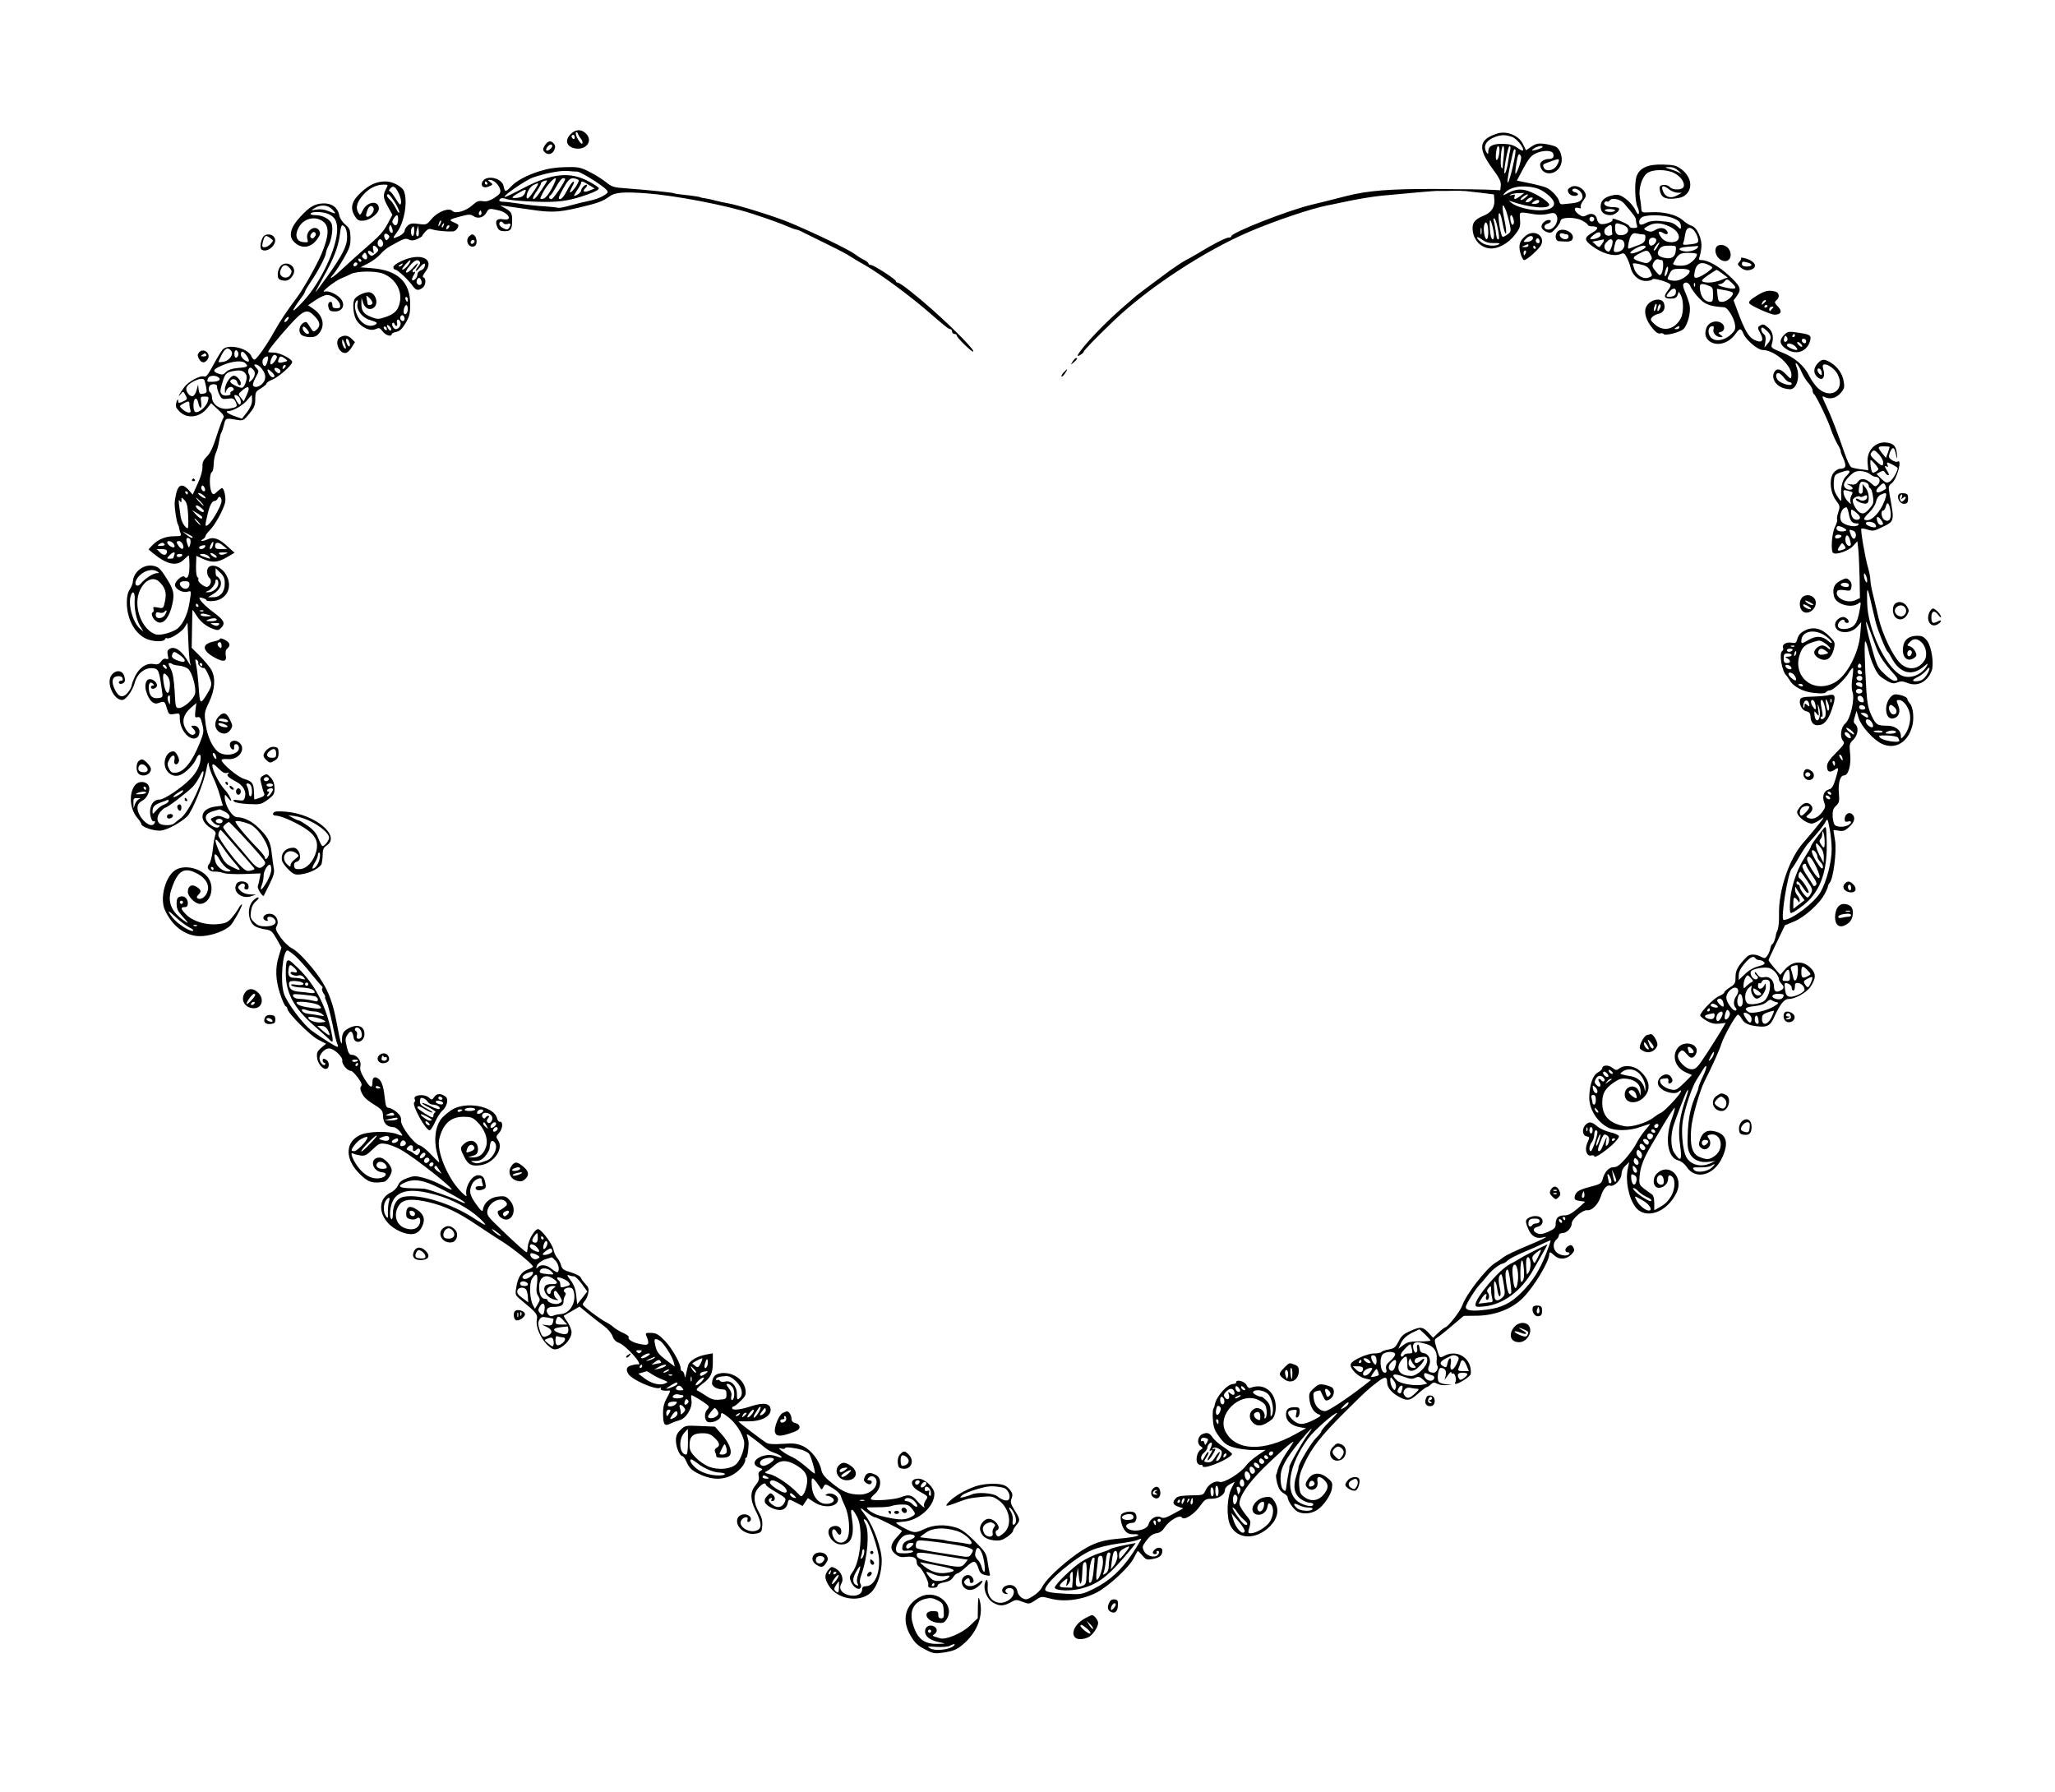  <svg version="1.0" xmlns="http://www.w3.org/2000/svg"
 width="1280pt" height="1116pt" viewBox="0 0 1280 1116"
 preserveAspectRatio="xMidYMid meet"><g transform="translate(0,1116) scale(0.1,-0.1)"
fill="#000000" stroke="none">
<path d="M3555 10325 c-39 -38 -27 -78 25 -89 72 -14 117 48 68 94 -29 27 -64
25 -93 -5z m62 -27 c8 -9 13 -23 11 -30 -3 -8 -13 0 -26 21 -12 19 -18 39 -15
45 4 6 8 4 11 -4 3 -8 11 -23 19 -32z m-37 6 c0 -8 -4 -12 -10 -9 -5 3 -10 10
-10 16 0 5 5 9 10 9 6 0 10 -7 10 -16z"/>
<path d="M9325 10328 c-115 -37 -122 -91 -29 -218 43 -58 54 -81 52 -105 l-3
-30 -60 3 c-33 2 -188 4 -345 5 -278 1 -421 -10 -550 -43 -65 -17 -205 -52
-220 -55 -150 -36 -500 -174 -500 -196 0 -5 -8 -9 -18 -9 -17 0 -103 -44 -187
-96 -22 -13 -58 -34 -80 -45 -22 -12 -64 -40 -95 -62 -110 -81 -205 -152 -210
-157 -3 -3 -39 -34 -80 -69 -118 -102 -250 -240 -285 -299 -6 -11 -3 -12 14
-3 11 7 21 15 21 20 0 8 72 82 184 190 217 208 567 438 851 559 155 66 379
142 480 162 22 4 87 18 145 30 58 12 146 26 195 31 153 15 329 30 345 30 8 -1
40 0 70 0 30 1 63 1 73 1 9 -1 25 -2 35 -2 9 -1 53 -6 97 -11 l80 -10 3 -35
c3 -45 -20 -79 -66 -97 -59 -24 -76 -48 -68 -100 9 -56 49 -97 102 -104 52 -6
118 29 162 87 29 38 33 50 30 91 -3 54 -12 51 93 34 25 -4 62 -2 82 3 24 7 38
7 46 -1 29 -29 -3 -97 -45 -97 -30 0 -33 29 -4 37 22 6 27 23 7 23 -23 0 -49
-26 -45 -45 2 -11 16 -24 32 -30 25 -9 31 -6 57 23 16 18 29 39 29 46 0 24 88
26 133 3 20 -10 37 -23 37 -28 0 -5 14 -9 30 -9 38 0 38 -16 1 -37 -55 -32
-56 -48 -2 -87 60 -44 130 -65 170 -50 26 10 29 9 44 -20 9 -17 19 -44 23 -61
11 -49 51 -85 95 -85 21 0 39 5 41 10 3 11 94 -14 112 -31 5 -4 -1 -20 -13
-35 -31 -39 -27 -54 14 -54 28 0 37 5 44 22 l8 22 13 -24 c17 -31 17 -109 0
-141 -37 -71 -108 -88 -162 -40 -27 24 -30 31 -19 44 7 9 25 19 41 22 31 7 45
33 35 64 -13 43 -90 27 -112 -22 -15 -33 0 -84 40 -132 20 -25 36 -35 48 -32
10 3 19 1 21 -3 5 -14 101 9 123 30 27 25 48 105 39 150 -4 19 -16 54 -26 77
-11 23 -17 47 -13 53 11 18 35 11 45 -15 5 -14 28 -45 50 -69 39 -42 69 -54
160 -60 20 -1 58 -61 66 -103 5 -25 2 -39 -12 -54 -44 -49 -109 -63 -138 -30
-21 23 -18 65 6 69 13 2 15 -2 11 -19 -7 -24 18 -49 46 -49 14 1 13 3 -2 14
-17 13 -16 14 3 19 26 7 26 43 -1 57 -32 18 -75 3 -89 -30 -17 -41 -6 -75 31
-93 48 -23 111 0 149 53 27 38 34 38 50 0 16 -38 89 -100 119 -100 76 0 188
-101 179 -162 -3 -21 -4 -20 -33 10 -34 36 -60 41 -74 13 -18 -33 5 -77 48
-95 21 -8 47 -12 58 -10 38 10 55 82 33 139 -17 45 10 18 31 -31 10 -24 30
-56 44 -71 14 -16 25 -35 25 -45 0 -9 4 -19 8 -22 13 -8 88 -163 106 -219 9
-27 27 -69 41 -93 14 -24 23 -44 20 -44 -2 0 5 -21 17 -46 21 -49 16 -63 -23
-64 -8 0 -25 -10 -36 -22 -31 -34 -25 -126 13 -175 25 -33 26 -37 14 -74 -7
-22 -10 -42 -7 -45 3 -4 -3 -24 -13 -45 -21 -41 -28 -153 -11 -164 21 -12 97
15 123 44 l27 30 6 -52 c3 -29 6 -108 8 -177 l2 -125 -27 -13 c-53 -25 -138
18 -113 58 4 6 23 7 44 4 35 -6 39 -4 43 20 3 17 -1 31 -13 42 -17 15 -21 15
-56 -3 -40 -21 -51 -50 -39 -99 13 -49 110 -76 154 -41 15 12 15 4 1 -65 -14
-64 -31 -86 -75 -94 -44 -8 -68 9 -51 37 12 20 37 26 37 9 0 -5 7 -10 15 -10
20 0 8 28 -17 36 -23 7 -58 -21 -58 -46 0 -56 94 -65 139 -13 l24 28 -6 -75
c-9 -118 -85 -262 -161 -302 -139 -74 -273 49 -209 193 12 28 26 41 57 53 23
9 49 16 57 16 19 0 69 -37 69 -51 0 -6 -7 -3 -16 5 -8 9 -24 16 -34 16 -21 0
-50 -25 -50 -44 0 -21 35 -46 63 -46 30 0 51 27 62 78 6 29 2 37 -32 71 -48
48 -99 60 -151 34 -26 -13 -39 -27 -46 -50 -8 -29 -12 -31 -37 -26 -32 6 -61
-11 -53 -32 3 -7 1 -16 -5 -20 -22 -13 -1 -133 28 -155 3 -3 11 -14 17 -25 23
-42 86 -75 155 -81 45 -5 68 -3 73 5 4 6 15 11 24 11 21 1 94 68 118 110 10
16 21 30 25 30 3 0 2 -27 -3 -61 -6 -39 -6 -70 1 -90 15 -44 -13 -167 -45
-195 -28 -23 -36 -83 -14 -109 12 -14 6 -24 -43 -73 -41 -41 -57 -65 -57 -84
0 -35 15 -43 45 -24 30 20 30 18 8 -56 -14 -46 -23 -60 -41 -65 -31 -7 -44
-43 -30 -80 10 -26 8 -34 -13 -62 -25 -34 -58 -48 -86 -36 -16 6 -16 8 5 25
25 21 28 42 7 60 -20 17 -45 9 -67 -21 -17 -22 -18 -29 -7 -46 15 -25 60 -53
84 -53 9 0 31 10 48 22 30 21 30 21 17 2 -15 -21 -76 -95 -118 -143 -89 -101
-155 -298 -151 -451 1 -36 -3 -76 -8 -90 -6 -14 -11 -27 -11 -30 -2 -22 -16
-60 -22 -60 -4 0 -10 -12 -13 -27 -3 -16 -12 -36 -20 -47 -12 -16 -17 -17 -37
-6 -35 19 -71 19 -89 1 -56 -57 -71 -84 -71 -126 0 -39 -4 -46 -35 -65 -19
-12 -35 -26 -35 -31 0 -6 -15 -16 -34 -24 -33 -14 -116 -100 -116 -120 0 -5
18 -20 40 -33 30 -17 51 -21 79 -18 l40 5 -30 -51 c-16 -27 -57 -92 -91 -144
-54 -82 -65 -94 -90 -94 -19 0 -39 11 -58 30 -33 34 -38 61 -14 81 13 11 19 8
40 -16 20 -24 28 -27 42 -19 9 6 19 22 20 34 8 52 -81 70 -117 24 -40 -51 -16
-124 49 -153 l39 -17 -49 -49 c-44 -43 -52 -47 -81 -41 -36 7 -69 32 -69 53 0
12 5 14 43 17 6 1 11 -7 9 -18 -2 -11 1 -17 9 -14 19 6 21 22 6 42 -29 39 -99
-12 -76 -56 20 -38 102 -61 127 -36 8 8 12 9 12 1 0 -16 -100 -123 -124 -134
-12 -5 -32 -18 -46 -29 -41 -33 -139 -63 -179 -55 -98 18 -141 64 -141 148 0
57 18 88 74 126 35 23 48 26 85 21 51 -8 81 -38 80 -79 l-1 -26 -9 26 c-19 51
-89 37 -89 -18 0 -59 79 -66 125 -11 41 48 28 109 -35 162 -36 29 -93 35 -124
11 -17 -13 -22 -12 -43 4 -24 20 -63 18 -63 -3 0 -6 -13 -18 -29 -27 -30 -17
-49 -73 -52 -149 -3 -76 48 -158 119 -194 43 -21 132 -20 198 4 32 11 60 20
62 20 2 0 -12 -18 -32 -41 -19 -23 -42 -58 -52 -78 -9 -20 -39 -62 -66 -94
-39 -44 -56 -57 -78 -57 -30 0 -57 -31 -69 -79 -6 -22 -17 -28 -76 -43 -73
-19 -91 -31 -97 -63 -2 -16 4 -21 31 -25 l35 -5 -48 -43 c-36 -30 -57 -42 -80
-42 -40 0 -56 -16 -56 -53 0 -24 -7 -31 -46 -49 -38 -16 -51 -18 -71 -9 -29
14 -26 33 8 41 31 8 38 45 10 60 -24 12 -65 4 -81 -15 -9 -10 -6 -25 9 -59 20
-47 50 -64 93 -53 46 12 -3 -13 -112 -58 -63 -26 -124 -56 -135 -65 -11 -9
-33 -25 -50 -35 -55 -32 -184 -198 -206 -264 -12 -36 -88 -134 -106 -138 -5
-1 -25 -16 -43 -33 l-34 -32 -21 23 c-41 46 -55 48 -116 21 -47 -20 -61 -33
-78 -68 -19 -36 -27 -43 -61 -49 -22 -4 -42 -11 -46 -16 -3 -5 -23 -9 -45 -9
-43 0 -136 -42 -145 -65 -10 -25 42 -79 86 -90 l40 -10 -42 -33 c-105 -82
-225 -161 -243 -161 -35 -1 -66 32 -72 76 -5 36 -3 42 17 48 12 4 23 5 24 3 1
-1 9 -17 17 -35 14 -29 17 -31 39 -20 28 14 38 58 18 74 -7 6 -29 14 -49 18
-30 6 -40 2 -67 -23 -27 -25 -30 -34 -26 -68 6 -47 27 -82 57 -93 20 -7 17
-11 -30 -35 -68 -34 -97 -33 -135 4 -34 35 -33 54 6 58 25 3 26 1 20 -24 -5
-20 -4 -26 7 -22 8 3 14 18 14 34 0 26 -4 29 -30 29 -41 0 -55 -12 -55 -49 1
-37 35 -67 89 -76 l36 -6 -65 -36 c-200 -112 -374 -106 -437 16 -54 105 85
245 199 199 21 -9 43 -24 48 -34 13 -22 13 -76 1 -83 -5 -4 -7 2 -4 12 2 11
-3 26 -12 36 -47 47 -110 -23 -64 -72 29 -32 66 -27 121 17 25 20 33 90 14
134 -25 62 -84 87 -146 63 -10 -4 -19 2 -25 16 -10 24 -65 39 -65 19 0 -6 -7
-11 -17 -11 -39 0 -109 -79 -117 -132 -1 -7 -5 -18 -9 -24 -3 -6 -5 -37 -2
-68 3 -46 11 -67 40 -106 31 -42 45 -52 92 -66 31 -9 88 -16 126 -16 l70 1
-50 -34 c-28 -19 -61 -48 -72 -64 -33 -46 -139 -111 -165 -101 -28 10 -70 -15
-87 -53 -14 -30 -15 -30 -91 -31 -55 -1 -82 -5 -92 -16 -26 -26 -22 -42 12
-54 l32 -11 -60 -33 c-49 -27 -63 -31 -80 -22 -27 14 -67 -9 -76 -44 -10 -41
-115 -55 -138 -17 -8 12 12 25 39 26 25 0 33 46 12 63 -18 15 -77 4 -84 -14
-9 -23 6 -79 27 -101 12 -14 29 -20 49 -19 17 1 31 -1 31 -5 0 -8 -49 -17
-135 -24 -109 -9 -180 -39 -290 -125 -91 -71 -159 -141 -176 -179 -7 -14 -31
-38 -54 -52 -37 -23 -44 -25 -67 -13 -15 8 -28 25 -31 43 -7 35 -42 49 -77 31
-26 -14 -23 -44 5 -48 16 -2 17 -1 5 7 -19 13 0 34 26 29 29 -5 24 -47 -8 -71
-66 -49 -143 -4 -136 80 3 46 -8 58 -18 19 -9 -39 14 -95 50 -117 39 -24 66
-24 110 0 33 19 37 19 75 4 40 -15 42 -15 79 9 38 26 38 26 99 10 85 -22 198
-6 286 40 75 40 201 157 229 213 11 22 22 42 24 44 2 2 15 -10 28 -26 24 -28
29 -30 67 -23 43 8 59 22 59 53 0 20 -30 23 -48 5 -17 -17 -15 -28 4 -28 8 0
12 5 9 10 -3 6 -1 10 4 10 15 0 14 -15 -1 -28 -21 -17 -68 -2 -82 27 -13 24
-12 30 15 66 21 28 39 41 62 45 22 3 38 15 52 37 27 42 94 81 106 62 13 -22
77 18 114 71 29 41 36 45 72 45 45 0 83 26 83 56 0 10 13 25 30 34 l31 16 -21
-42 c-28 -55 -32 -178 -7 -229 44 -91 163 -93 249 -5 47 49 57 103 28 151 -19
30 -25 33 -58 29 -64 -8 -107 -81 -63 -105 30 -15 68 6 75 42 5 26 8 29 21 18
21 -17 19 -69 -5 -107 -20 -33 -85 -73 -119 -73 -17 0 -19 4 -10 32 12 44 13
40 -26 89 -19 24 -35 52 -35 62 0 48 53 127 152 225 91 89 174 162 184 162 2
0 -11 -21 -29 -48 -36 -50 -67 -110 -71 -136 -1 -8 -5 -18 -7 -21 -3 -3 0 -27
6 -53 9 -33 20 -51 39 -62 14 -8 26 -19 26 -23 0 -24 34 -75 60 -91 34 -19 86
-16 124 9 40 26 85 92 92 132 5 36 3 42 -26 66 -45 39 -92 37 -121 -4 -17 -24
-20 -36 -12 -48 25 -40 79 -16 69 31 -7 34 14 38 44 8 28 -28 25 -54 -8 -92
-34 -38 -79 -42 -120 -11 -23 17 -27 29 -30 75 -2 45 3 68 31 129 46 100 104
175 257 327 131 130 140 138 201 185 46 35 59 34 59 -3 0 -34 31 -69 83 -95
45 -22 60 -19 110 25 25 22 49 40 53 40 4 0 16 7 26 17 15 14 22 14 41 4 13
-7 39 -11 58 -8 l34 4 -36 1 c-20 1 -41 8 -47 15 -14 16 -4 87 12 87 26 -1 37
-17 31 -46 l-7 -29 21 30 c11 17 21 24 21 17 0 -7 4 -10 10 -7 11 7 25 -39 15
-54 -11 -19 14 -12 55 14 22 14 41 31 41 38 9 93 -81 156 -163 113 -32 -17
-31 -17 -51 50 -14 49 -14 51 7 64 11 7 53 40 92 74 l71 60 85 1 c110 2 215
42 283 110 68 67 164 226 165 273 0 17 7 15 32 -8 30 -28 73 -25 104 5 20 20
23 28 14 45 -9 16 -15 18 -30 10 -24 -13 -27 -40 -4 -40 8 0 12 -4 9 -10 -11
-17 -58 -11 -80 10 -24 23 -23 61 1 81 8 6 14 18 14 25 0 8 10 14 24 14 26 0
56 33 56 60 0 27 68 85 95 82 31 -4 69 35 86 86 15 48 38 74 59 67 25 -8 70
39 70 73 0 17 9 37 24 51 l24 23 -9 -42 c-16 -72 5 -181 47 -237 62 -83 198
-36 257 89 47 100 -50 191 -124 117 -29 -29 -23 -83 9 -87 30 -4 62 24 62 55
0 25 10 29 28 11 19 -19 14 -80 -9 -118 -23 -37 -39 -52 -80 -74 l-25 -14 0
46 c-1 33 -6 49 -19 56 -10 6 -31 22 -48 35 -28 23 -29 28 -24 80 5 54 26 108
69 181 11 19 48 81 81 138 34 56 64 102 68 102 4 0 -4 -29 -16 -63 -47 -129
-29 -248 39 -265 18 -5 39 -21 51 -39 56 -87 175 -54 225 63 37 85 24 136 -40
155 -52 16 -85 0 -101 -49 -9 -28 -9 -37 4 -49 34 -34 79 15 51 55 -12 17 -11
20 4 24 72 19 98 -85 32 -132 -33 -24 -49 -25 -95 -6 -45 19 -60 71 -51 177 5
67 53 235 83 294 45 88 94 197 104 230 15 50 91 184 104 185 6 0 17 -13 26
-29 16 -28 47 -40 114 -45 44 -3 64 10 85 57 38 84 63 115 92 115 39 -1 111
40 135 76 33 50 35 78 9 108 -48 57 -117 57 -167 1 l-30 -35 -37 43 c-20 24
-37 45 -36 49 0 3 23 53 51 111 l51 106 56 23 c65 26 163 114 193 175 12 22
20 43 19 46 0 3 4 13 11 21 23 27 44 197 33 263 -5 33 -10 62 -10 64 0 2 15 0
33 -3 27 -5 38 -1 65 23 35 32 41 61 17 81 -19 16 -45 -3 -45 -32 0 -15 5 -19
20 -15 26 7 26 -9 1 -23 -24 -12 -61 -13 -80 -1 -8 5 -14 29 -16 55 -1 36 3
50 21 67 20 19 22 28 18 78 -6 63 8 111 31 111 28 0 46 63 39 134 -6 59 -5 64
20 89 29 29 35 77 12 96 -11 9 -12 19 -3 47 l11 36 13 -44 c16 -53 95 -140
149 -163 81 -34 156 11 184 109 14 50 7 122 -15 146 -8 9 -15 21 -15 27 0 12
-44 28 -74 28 -28 0 -58 -47 -58 -90 0 -44 19 -67 48 -59 32 9 44 42 27 81
-12 31 -12 33 6 33 26 0 59 -43 67 -87 8 -41 -8 -102 -36 -135 -19 -22 -19
-22 -20 -2 0 38 -36 64 -88 64 -60 0 -68 6 -97 68 -18 38 -25 77 -30 149 -11
183 -14 313 -6 309 4 -3 13 -30 20 -60 13 -60 45 -131 68 -155 9 -8 31 -23 50
-34 29 -15 41 -16 62 -7 21 8 35 7 60 -3 63 -26 123 3 152 73 17 41 1 150 -27
188 -20 26 -32 32 -62 32 -49 0 -80 -22 -87 -63 -13 -67 24 -107 69 -74 15 11
16 17 6 39 -7 14 -22 29 -33 32 -20 5 -20 6 -2 26 23 25 45 25 73 0 30 -28 39
-84 18 -115 -37 -56 -101 -63 -150 -16 -47 46 -112 182 -136 286 -12 50 -27
116 -35 147 -8 32 -15 71 -15 86 0 16 -7 51 -15 78 -17 57 -48 235 -41 241 3
3 20 0 39 -6 27 -9 40 -8 68 5 71 33 80 40 86 62 5 23 3 40 -17 151 -9 50 -8
55 14 72 32 25 66 153 36 134 -6 -4 -22 0 -35 9 -21 14 -23 19 -14 46 14 37
27 38 35 3 10 -46 14 -50 9 -9 -5 47 -19 63 -61 69 -72 11 -130 -51 -121 -129
l4 -43 -46 6 c-25 3 -52 9 -60 13 -8 4 -26 43 -41 86 -48 139 -86 237 -117
301 -24 50 -26 60 -12 52 36 -19 76 -10 104 23 23 27 25 37 19 72 -8 48 -37
90 -80 117 -41 25 -56 24 -82 -4 -26 -28 -28 -59 -6 -82 36 -35 57 -6 39 53
-15 47 63 13 91 -39 49 -95 -38 -160 -120 -89 -18 17 -43 50 -55 75 -30 65
-91 118 -172 150 -59 23 -69 30 -64 46 15 46 8 82 -19 106 -30 26 -35 27 -56
13 -13 -8 -13 -14 4 -45 26 -48 11 -65 -37 -42 -36 18 -60 59 -106 184 l-23
62 22 30 c29 41 21 58 -52 126 -61 56 -130 95 -170 95 -15 0 -18 4 -13 18 4 9
10 36 12 59 7 53 -27 128 -61 137 -13 3 -37 19 -54 34 -37 34 -120 55 -200 50
-57 -3 -57 -3 -59 27 -1 17 -5 47 -9 68 -9 51 13 123 44 147 33 27 124 27 172
1 40 -21 66 -60 57 -84 -8 -22 -70 -23 -87 -1 -8 8 -25 14 -39 12 -21 -2 -25
-8 -23 -27 5 -48 31 -64 92 -58 43 5 60 12 78 32 37 43 22 107 -35 151 -31 23
-46 27 -114 29 -96 3 -147 -21 -166 -75 -13 -41 -9 -160 7 -190 6 -12 10 -29
8 -38 -3 -12 -10 -5 -23 22 -10 21 -37 52 -59 68 -33 24 -47 28 -75 23 -56
-11 -81 -33 -81 -71 0 -36 21 -54 63 -54 25 0 62 32 50 43 -3 4 -20 7 -37 7
-37 0 -61 14 -52 29 4 6 11 9 16 6 5 -3 11 -1 15 5 13 21 66 11 91 -17 64 -75
74 -89 74 -105 0 -9 3 -23 6 -32 5 -12 0 -16 -20 -16 -14 0 -26 4 -26 9 0 9
-47 33 -89 46 -15 5 -21 3 -17 -3 8 -13 -55 -35 -77 -26 -9 3 -17 15 -19 26
-5 32 -32 45 -62 29 -22 -12 -29 -12 -51 3 -32 21 -35 50 -4 41 14 -5 19 -3
15 4 -4 6 3 24 15 41 19 26 21 33 10 53 -18 33 -64 49 -90 30 -17 -11 -19 -18
-11 -34 6 -11 21 -19 35 -19 30 0 33 16 4 23 -12 3 -18 10 -15 15 10 17 47 1
59 -25 14 -32 -8 -54 -60 -59 -21 -2 -47 -5 -58 -6 -12 -2 -21 4 -23 17 -5 26
-50 74 -82 87 -14 6 -60 18 -103 27 l-79 16 40 75 c29 55 48 80 73 92 43 23
105 24 113 2 8 -21 -1 -34 -25 -34 -32 0 -59 -19 -56 -39 11 -74 113 -64 132
12 10 38 -8 91 -36 104 -13 6 -45 14 -70 17 -38 5 -53 1 -80 -17 l-34 -23 -19
39 c-26 54 -102 84 -161 65z m94 -21 c30 -11 79 -73 66 -85 -2 -2 -18 6 -36
19 -23 16 -46 22 -89 23 -63 1 -90 -14 -90 -48 0 -17 -2 -18 -10 -6 -25 39 -4
77 55 98 39 14 63 13 104 -1z m-79 -79 c0 -33 -11 -69 -19 -64 -10 6 0 86 10
86 5 0 9 -10 9 -22z m27 -35 c-4 -32 -7 -65 -7 -73 0 -10 -3 -11 -8 -4 -10 17
-2 134 10 134 7 0 8 -21 5 -57z m40 35 c-3 -13 -9 -45 -13 -73 -6 -47 -23 -95
-24 -68 -1 38 24 163 32 163 6 0 8 -10 5 -22z m198 13 c-6 -4 -23 -11 -40 -15
-28 -6 -29 -5 -11 9 21 16 67 22 51 6z m-165 -15 c0 -50 -49 -243 -50 -196 0
32 35 200 42 200 4 0 8 -2 8 -4z m34 -41 c5 -14 -18 -90 -34 -108 -3 -4 -2 22
4 58 9 64 18 79 30 50z m236 -25 c0 -6 -7 -22 -16 -35 -19 -29 -68 -35 -78 -9
-8 21 -9 20 39 37 51 19 55 19 55 7z m748 -67 c15 -16 20 -22 11 -15 -10 8
-37 20 -61 27 -42 13 -42 14 -11 14 23 1 41 -7 61 -26z m-891 -104 c48 -13
113 -67 113 -96 0 -27 -32 -42 -91 -43 -62 0 -144 21 -174 46 -20 16 -20 16 0
9 111 -39 235 -49 235 -20 0 14 -61 57 -115 79 -51 22 -93 20 -140 -5 -34 -18
-37 -19 -25 -4 35 42 111 55 197 34z m830 -9 c14 -11 37 -20 52 -20 l26 -1
-25 -14 c-45 -26 -81 -13 -95 33 -8 28 8 29 42 2z m-927 -41 c-31 -23 -44 -24
-36 -3 5 12 1 14 -17 9 -14 -4 -17 -3 -10 2 7 5 29 10 50 10 l37 1 -24 -19z
m31 -10 c-13 -11 -26 -17 -29 -14 -7 6 29 34 43 34 6 0 -1 -9 -14 -20z m39
-14 c-7 -8 -19 -15 -27 -15 -13 0 -13 3 -3 15 7 8 19 15 27 15 13 0 13 -3 3
-15z m45 -16 c-4 -5 -16 -9 -28 -9 -21 1 -21 1 -3 15 20 15 41 11 31 -6z
m-208 -42 c6 -12 16 -49 24 -81 12 -57 12 -59 -11 -76 -14 -10 -27 -17 -31
-14 -13 7 -32 135 -22 145 6 6 14 -16 22 -61 7 -38 16 -68 21 -65 4 2 0 43
-10 90 -17 83 -14 109 7 62z m683 -8 c0 -5 -13 -9 -29 -9 -17 0 -32 4 -35 9
-3 5 10 9 29 9 19 0 35 -4 35 -9z m-636 -45 c9 -23 7 -44 -3 -44 -5 0 -11 14
-13 30 -5 32 6 41 16 14z m987 1 c46 -17 59 -29 59 -58 0 -16 -2 -16 -22 3
-25 23 -42 28 -113 34 -30 2 -61 -2 -77 -10 -37 -19 -48 -18 -48 6 0 12 10 24
23 30 35 14 131 11 178 -5z m-481 -10 c0 -8 -7 -15 -15 -15 -8 0 -15 7 -15 15
0 8 7 15 15 15 8 0 15 -7 15 -15z m-601 -56 c7 -34 10 -64 7 -67 -10 -9 -14 1
-20 50 -4 26 -9 55 -12 63 -4 8 -2 15 3 15 5 0 15 -27 22 -61z m-25 -26 c6
-42 -7 -61 -18 -25 -5 18 -9 80 -6 97 2 16 17 -27 24 -72z m-34 0 c0 -24 -4
-43 -10 -43 -13 0 -23 63 -15 90 10 33 25 6 25 -47z m839 46 c49 -17 39 -63
-14 -64 -25 0 -35 13 -35 48 0 30 4 32 49 16z m288 -9 c78 -35 81 -105 5 -98
-24 2 -41 11 -55 30 -24 32 -18 45 12 27 24 -16 39 -5 21 16 -16 19 -44 19
-73 1 -15 -10 -29 -11 -44 -5 -29 11 -29 15 5 33 37 21 79 19 129 -4z m-357
-15 c0 -14 1 -28 3 -32 1 -5 -8 -9 -20 -11 -30 -4 -42 34 -16 53 26 20 33 18
33 -10z m-813 -32 c-3 -10 -5 -2 -5 17 0 19 2 27 5 18 2 -10 2 -26 0 -35z
m1326 20 c8 -10 19 -30 22 -45 8 -31 2 -35 -58 -41 -32 -4 -37 -2 -32 12 4 9
9 33 12 54 6 41 29 50 56 20z m-583 -27 c0 -13 -30 -26 -60 -26 -9 1 -4 10 14
25 30 24 46 24 46 1z m263 4 c14 0 18 -6 15 -26 -2 -19 -12 -29 -38 -39 -19
-7 -44 -16 -54 -20 -17 -8 -18 -5 -12 31 10 50 24 67 50 60 12 -3 29 -6 39 -6z
m-927 -54 c28 1 40 -2 32 -7 -25 -16 -85 -10 -112 12 -37 29 -33 45 5 17 22
-17 43 -23 75 -22z m1009 24 c8 -13 -13 -40 -31 -40 -14 0 -19 31 -7 43 10 10
31 8 38 -3z m-325 -7 c0 -5 -7 -17 -15 -27 -14 -19 -15 -19 -36 0 l-21 19 33
6 c19 4 35 7 37 8 1 0 2 -2 2 -6z m53 0 c8 -15 -14 -74 -25 -71 -26 9 -33 36
-14 57 20 22 32 26 39 14z m75 -22 c4 -27 -20 -51 -51 -51 -16 0 -18 5 -12 33
10 44 14 49 38 45 15 -2 23 -11 25 -27z m204 -21 c-9 -16 -19 -25 -21 -19 -3
9 26 49 35 49 2 0 -5 -13 -14 -30z m-72 2 c0 -13 -76 -45 -92 -40 -8 3 0 13
22 26 36 22 70 29 70 14z m188 -23 c-4 -40 -25 -54 -70 -45 -42 8 -52 25 -32
55 12 16 26 21 60 21 45 0 45 0 42 -31z m137 20 c-11 -18 -57 -30 -87 -24 -45
10 -33 24 25 28 28 2 56 4 60 5 5 1 5 -3 2 -9z m-295 -44 c12 -22 12 -28 -3
-42 -14 -14 -22 -15 -56 -4 -55 16 -58 27 -14 50 50 26 57 26 73 -4z m290 2
c0 -21 -35 -57 -65 -67 -32 -10 -89 -4 -83 9 30 59 40 66 94 66 30 0 54 -4 54
-8z m-219 -37 c12 0 11 -57 -1 -81 -10 -18 -12 -18 -37 11 -23 28 -24 34 -13
56 8 14 20 22 28 19 7 -3 18 -5 23 -5z m-120 -30 c23 -6 40 -19 47 -36 16 -33
16 -33 -10 -43 -31 -12 -74 14 -88 52 -5 17 -10 32 -10 33 0 7 24 4 61 -6z
m417 -3 c22 -13 22 -14 5 -28 -32 -27 -72 -49 -88 -49 -13 0 -15 7 -9 38 10
53 41 67 92 39z m-262 -42 c-4 -14 -10 -25 -15 -25 -4 0 -3 16 3 35 12 38 22
29 12 -10z m138 8 c6 -15 -37 -51 -71 -59 -12 -4 -34 -3 -47 0 -23 6 -23 6 -8
38 15 31 20 33 69 34 33 0 54 -5 57 -13z m204 -17 l33 -24 -41 -16 c-42 -16
-87 -21 -114 -10 -11 4 -3 15 32 39 26 18 50 33 53 34 3 1 20 -10 37 -23z m59
-58 c34 -32 29 -41 -19 -33 -48 8 -85 24 -57 25 9 0 22 7 29 15 16 20 19 19
47 -7z m-230 -20 c-3 -8 -6 -5 -6 6 -1 11 2 17 5 13 3 -3 4 -12 1 -19z m87 2
c23 -8 26 -15 26 -55 0 -37 -3 -45 -18 -45 -31 0 -54 25 -62 68 -8 46 2 52 54
32z m-206 -46 c-2 -12 -13 -20 -31 -22 -33 -4 -34 4 -5 35 23 25 42 18 36 -13z
m351 6 c21 -11 -30 -60 -62 -60 -22 0 -25 5 -29 41 l-4 40 41 -7 c22 -3 46
-10 54 -14z m-474 -100 c-4 -12 -9 -19 -12 -17 -3 3 -2 15 2 27 4 12 9 19 12
17 3 -3 2 -15 -2 -27z m24 -1 c-13 -26 -20 -21 -12 9 3 12 9 19 14 16 5 -3 4
-14 -2 -25z m121 -119 c0 -5 -8 -10 -17 -10 -15 0 -16 2 -3 10 19 12 20 12 20
0z m547 -22 c28 -26 29 -49 3 -79 l-20 -24 6 36 c4 25 1 39 -10 48 -16 13 -22
41 -9 41 4 0 17 -10 30 -22z m340 -259 c2 -17 -1 -18 -13 -9 -17 15 -19 41 -1
34 7 -2 13 -14 14 -25z m-233 -34 c10 -14 25 -25 32 -25 8 0 14 -5 14 -11 0
-16 -61 -1 -84 21 -20 20 -16 53 6 45 8 -3 22 -17 32 -30z m656 -429 c0 -1 -5
-18 -11 -36 l-12 -32 -23 28 c-31 39 -30 44 11 44 19 0 35 -2 35 -4z m-40 -96
c0 -27 -9 -25 -47 10 -36 33 -39 40 -20 59 10 10 17 6 40 -19 15 -16 27 -39
27 -50z m-30 -41 c0 -5 -9 -13 -19 -18 -15 -9 -20 -7 -25 12 -3 12 -6 32 -6
45 0 23 0 23 25 -4 14 -15 25 -31 25 -35z m90 26 c17 -9 30 -18 30 -21 0 -20
-32 -74 -50 -84 -18 -10 -25 -7 -52 18 l-30 30 22 12 c19 10 24 10 32 -4 5 -9
14 -16 20 -16 6 0 3 11 -6 25 -19 29 -20 39 -4 29 8 -5 9 -2 5 9 -8 21 -4 21
33 2z m-270 -43 c0 -5 -9 -17 -19 -26 -24 -21 -36 -67 -33 -118 2 -21 1 -38
-2 -38 -2 0 -14 16 -26 35 -15 25 -20 47 -18 81 3 44 6 48 38 60 42 15 60 17
60 6z m130 -17 c9 -8 24 -15 34 -15 24 0 32 -29 13 -48 -15 -15 -18 -14 -39 5
-37 34 -67 38 -85 13 -12 -17 -22 -21 -47 -17 -28 5 -29 5 -8 -5 27 -13 29
-28 4 -28 -25 0 -42 19 -35 39 9 23 45 62 68 72 26 11 74 3 95 -16z m-26 -51
c9 -3 16 -12 16 -19 0 -7 4 -15 10 -17 5 -1 13 -24 16 -49 6 -41 3 -49 -23
-79 -23 -25 -34 -31 -51 -26 -23 8 -52 53 -52 80 0 15 37 32 47 22 3 -3 14 -1
24 5 15 7 19 6 19 -6 0 -21 -29 -31 -51 -16 -12 7 -19 7 -19 1 0 -13 49 -32
67 -26 20 8 16 70 -6 97 l-20 24 2 -30 c1 -21 -3 -30 -13 -30 -10 0 -14 8 -12
25 5 50 12 57 46 44z m120 -20 c7 -19 8 -17 -22 -33 -34 -18 -47 -3 -21 25 27
28 35 30 43 8z m-206 -40 c2 -1 -1 -11 -7 -22 -6 -11 -8 -29 -5 -39 6 -16 4
-16 -15 3 -12 11 -24 32 -27 47 -4 26 -3 27 23 21 16 -4 29 -8 31 -10z m208
-29 c-18 -71 -76 -145 -115 -145 -29 0 -26 11 14 50 19 19 37 48 41 66 3 19
15 36 27 42 34 16 40 14 33 -13z m29 -85 c8 -50 -7 -75 -36 -59 -20 10 -27 59
-9 59 5 0 12 11 16 25 8 34 21 23 29 -25z m-260 -17 c8 -47 21 -63 48 -63 16
0 18 -3 10 -11 -15 -15 -77 -3 -99 18 -25 25 -6 92 27 93 4 0 10 -17 14 -37z
m69 -21 c8 -18 -21 -27 -39 -12 -8 7 -15 23 -15 37 0 24 0 24 25 6 13 -10 27
-24 29 -31z m132 -19 c17 -23 17 -33 0 -33 -8 0 -17 7 -20 16 -14 36 -2 46 20
17z m-37 -26 c6 -8 8 -16 5 -19 -9 -9 -57 7 -62 20 -5 17 43 15 57 -1z m-179
-39 c0 -5 -13 -8 -30 -8 -27 0 -40 17 -25 32 7 7 55 -14 55 -24z m44 -4 c18
-7 22 -39 6 -49 -6 -3 -15 6 -20 20 -15 39 -14 40 14 29z m-74 -33 c0 -5 -9
-11 -20 -14 -13 -3 -20 0 -20 9 0 8 9 14 20 14 11 0 20 -4 20 -9z m55 -33 c6
-21 4 -28 -8 -28 -16 0 -29 34 -20 57 7 18 20 6 28 -29z m-42 -50 c-37 -14
-44 -9 -26 18 16 25 17 25 30 8 12 -16 11 -20 -4 -26z m147 -193 c0 -17 -2
-17 -10 -5 -5 8 -10 24 -10 35 0 17 2 17 10 5 5 -8 10 -24 10 -35z m-115 -24
c3 -5 2 -12 -3 -15 -13 -8 -53 5 -46 15 7 12 41 12 49 0z m168 -236 c16 -59
63 -175 75 -185 4 -3 14 -18 22 -34 51 -99 126 -121 201 -59 28 24 30 24 21 6
-31 -57 -108 -86 -160 -59 -97 50 -209 288 -212 451 -3 100 1 104 20 20 10
-44 25 -107 33 -140z m5 -162 c19 -51 51 -98 105 -157 32 -36 34 -46 7 -46
-11 0 -39 19 -63 43 -45 42 -46 45 -92 212 -8 28 -16 68 -20 90 -5 34 -2 30
19 -25 13 -36 33 -88 44 -117z m-312 72 c19 -14 34 -31 34 -37 0 -6 -10 -2
-22 9 -37 33 -77 35 -125 6 -40 -23 -43 -24 -43 -6 0 65 88 80 156 28z m-199
-61 c-3 -3 -12 -4 -19 -1 -8 3 -5 6 6 6 11 1 17 -2 13 -5z m-12 -24 c-3 -5
-13 -10 -21 -10 -8 0 -14 5 -14 10 0 6 9 10 21 10 11 0 17 -4 14 -10z m209 -5
c18 -13 17 -14 -7 -20 -31 -8 -48 0 -40 20 7 19 22 19 47 0z m-192 -27 c-8 -8
-9 -4 -5 13 4 13 8 18 11 10 2 -7 -1 -18 -6 -23z m726 15 c-5 -25 -28 -28 -28
-4 0 12 6 21 16 21 9 0 14 -7 12 -17z m-748 -13 c0 -5 -10 -10 -22 -10 -21 -1
-21 -2 -5 -11 23 -13 22 -29 -3 -29 -16 0 -20 7 -20 30 0 25 4 30 25 30 14 0
25 -4 25 -10z m429 -79 c-15 -5 -22 6 -14 19 6 9 10 9 16 -1 5 -8 4 -15 -2
-18z m-431 1 c3 -9 -2 -13 -14 -10 -9 1 -19 9 -22 16 -3 9 2 13 14 10 9 -1 19
-9 22 -16z m843 -46 c-15 -23 -31 -35 -52 -38 -42 -6 -44 6 -4 25 18 9 41 27
52 40 26 35 29 14 4 -27z m-403 16 c2 -7 -3 -12 -12 -12 -9 0 -16 7 -16 16 0
17 22 14 28 -4z m-418 -23 c7 -11 9 -23 6 -26 -7 -7 -46 26 -46 39 0 17 30 7
40 -13z m420 -14 c0 -8 -6 -15 -14 -15 -17 0 -28 14 -19 24 12 12 33 6 33 -9z
m0 -40 c0 -17 -2 -18 -24 -9 -23 9 -20 24 4 24 11 0 20 -7 20 -15z m-370 -5
c0 -5 -7 -7 -15 -4 -8 4 -15 8 -15 10 0 2 7 4 15 4 8 0 15 -4 15 -10z m370
-35 c0 -8 -9 -15 -20 -15 -11 0 -20 7 -20 15 0 8 9 15 20 15 11 0 20 -7 20
-15z m8 -53 c3 -16 -1 -19 -17 -15 -26 7 -29 42 -3 39 9 -2 18 -12 20 -24z
m10 -49 c2 -8 -5 -13 -17 -13 -12 0 -21 6 -21 16 0 18 31 15 38 -3z m183 1
c19 -17 15 -44 -7 -44 -16 0 -33 30 -27 48 6 16 13 15 34 -4z m-167 -49 c7
-19 -5 -19 -30 0 -19 14 -19 14 2 15 12 0 24 -7 28 -15z m26 -46 c7 -11 9 -24
5 -27 -9 -9 -40 13 -43 32 -5 23 25 20 38 -5z m-112 -69 c3 -8 -5 -6 -21 6
-15 10 -27 23 -27 28 0 12 43 -18 48 -34z m178 11 c-5 -8 -56 -3 -56 5 0 2 14
4 31 4 16 0 28 -4 25 -9z m84 -1 c0 -5 -17 -10 -37 -10 -28 0 -34 3 -23 10 20
13 60 13 60 0z m-290 -15 c7 -9 10 -18 7 -22 -8 -7 -37 15 -37 28 0 14 16 11
30 -6z m302 -19 c4 -6 8 -15 8 -20 0 -15 -100 0 -118 18 -15 15 -12 16 43 15
33 -1 63 -7 67 -13z m-348 -122 c9 -24 2 -26 -12 -4 -7 11 -8 20 -3 20 5 0 12
-7 15 -16z m-44 -39 c0 -8 -2 -15 -4 -15 -2 0 -6 7 -10 15 -3 8 -1 15 4 15 6
0 10 -7 10 -15z m-25 -185 c3 -5 2 -10 -4 -10 -5 0 -13 5 -16 10 -3 6 -2 10 4
10 5 0 13 -4 16 -10z m-5 -32 c0 -13 -23 -5 -28 10 -2 7 2 10 12 6 9 -3 16
-11 16 -16z m-130 -55 c-1 -13 -38 -53 -49 -53 -15 0 -14 33 1 48 13 13 48 16
48 5z m139 -259 c1 -79 -31 -202 -69 -270 -39 -67 -180 -174 -230 -174 -22 0
27 301 51 320 4 3 24 34 44 70 21 36 46 74 56 85 60 66 98 113 109 135 13 24
14 22 26 -40 7 -36 13 -92 13 -126z m-474 -684 c3 -5 14 -10 24 -10 10 0 23
-6 29 -13 9 -10 1 -16 -36 -26 -29 -7 -61 -26 -84 -49 l-38 -36 0 30 c0 20 12
44 36 72 35 41 57 52 69 32z m263 -87 c-3 -52 -23 -69 -30 -26 -3 15 -8 35
-12 45 -7 15 2 22 37 27 4 0 7 -20 5 -46z m-138 -1 c11 -13 20 -31 20 -39 0
-8 7 -21 15 -29 20 -21 19 -31 -5 -44 -26 -14 -40 -5 -40 23 0 40 -27 67 -59
61 -22 -5 -32 -1 -45 17 -9 13 -16 18 -16 12 0 -7 5 -15 10 -18 15 -9 12 -25
-5 -25 -20 0 -40 39 -27 52 14 14 71 25 105 20 15 -2 36 -16 47 -30z m199 14
c23 -24 23 -24 3 -35 -34 -18 -42 -13 -42 24 0 41 8 44 39 11z m-111 -31 c2
-32 0 -35 -23 -35 -23 0 -25 3 -19 23 7 25 23 47 33 47 4 0 8 -16 9 -35z
m-237 -42 c-7 -3 -22 -14 -32 -24 -19 -19 -19 -18 -19 6 0 14 6 34 12 45 13
20 13 20 33 -1 16 -17 17 -22 6 -26z m369 -3 c-15 -35 -21 -37 -38 -10 -10 17
-8 21 16 34 34 18 38 14 22 -24z m-255 -20 c0 -41 -20 -87 -43 -99 -32 -16
-85 -21 -98 -10 -22 18 -17 73 8 95 21 19 21 19 16 -3 -6 -23 16 -63 34 -63
25 0 58 44 57 74 0 17 -3 24 -6 16 -13 -33 -43 -39 -43 -9 0 11 4 18 9 15 5
-3 12 1 15 10 4 9 15 14 28 12 19 -2 23 -9 23 -38z m135 -11 c0 -11 5 -19 10
-19 6 0 10 11 10 25 0 20 4 24 21 22 21 -3 39 -23 39 -42 0 -16 -65 -47 -91
-43 -19 2 -25 11 -30 40 -3 21 -4 40 -2 42 11 10 43 -9 43 -25z m-334 -14 c3
-8 -1 -24 -10 -37 -19 -26 -21 -59 -5 -75 7 -7 7 -13 1 -17 -13 -8 -50 38 -58
71 -11 42 57 97 72 58z m144 -27 c0 -5 -9 -8 -19 -8 -17 0 -31 18 -31 41 0 11
49 -22 50 -33z m-117 -25 c6 -30 -1 -53 -14 -53 -15 0 -22 27 -15 55 8 33 22
32 29 -2z m257 20 c-1 -21 -17 -31 -43 -26 -40 8 -35 33 8 33 19 0 35 -3 35
-7z m-377 -45 c4 -12 4 -24 2 -27 -8 -7 -45 31 -39 40 10 17 32 9 37 -13z
m332 0 c17 -4 15 -7 -15 -26 -46 -28 -137 -49 -158 -36 -32 21 -22 31 34 37
38 4 64 13 78 26 12 12 24 17 30 12 6 -5 20 -11 31 -13z m-375 -18 c20 -12 9
-21 -18 -13 -12 3 -19 9 -16 14 7 11 15 11 34 -1z m-40 -30 c0 -5 -5 -10 -11
-10 -5 0 -7 5 -4 10 3 6 8 10 11 10 2 0 4 -4 4 -10z m124 -17 c7 -17 -18 -52
-29 -41 -8 8 5 58 15 58 4 0 11 -8 14 -17z m260 -30 c-24 -48 -59 -54 -59 -9
0 24 6 30 35 40 19 7 37 11 39 10 2 -2 -5 -20 -15 -41z m-304 26 c0 -17 -20
-49 -30 -49 -14 0 -12 34 2 48 15 15 28 15 28 1z m180 -36 c0 -30 -14 -29 -34
2 -23 35 -20 45 9 32 16 -8 25 -20 25 -34z m-230 23 c0 -8 -5 -18 -10 -21 -13
-8 -50 3 -50 15 0 7 10 11 53 19 4 0 7 -5 7 -13z m273 -49 c-7 -12 -23 3 -23
22 0 28 14 35 21 9 3 -13 4 -26 2 -31z m-415 -159 c16 -16 15 -28 -3 -28 -8 0
-15 2 -15 4 0 2 -3 11 -6 20 -7 19 7 21 24 4z m135 -38 c-3 -10 -12 -25 -21
-32 -13 -11 -12 -8 2 20 19 36 27 41 19 12z m-64 -130 c-16 -33 -29 -65 -29
-71 0 -6 -6 -25 -14 -42 -34 -77 -48 -139 -53 -234 -4 -82 -2 -108 12 -137 20
-41 66 -61 123 -52 l37 5 -30 -14 c-59 -28 -126 -11 -152 39 -22 41 -33 158
-21 226 12 75 56 207 83 250 12 19 29 47 39 63 30 50 33 28 5 -33z m-563 13
c-7 -7 -26 7 -26 19 0 6 6 6 15 -2 9 -7 13 -15 11 -17z m152 11 c29 -20 52
-66 51 -101 -2 -27 -2 -27 -6 -3 -7 37 -41 69 -82 76 -20 3 -44 8 -54 11 -18
5 -18 5 0 19 24 18 64 18 91 -2z m-181 -30 c-9 -10 -38 16 -31 28 4 6 13 4 22
-6 9 -8 13 -19 9 -22z m-28 -8 c8 -9 8 -16 2 -20 -5 -4 -12 -2 -16 4 -3 5 -10
10 -16 10 -5 0 -4 -9 3 -20 16 -25 2 -39 -18 -18 -13 12 -14 20 -5 37 13 24
33 27 50 7z m50 -9 c-2 -1 -13 -9 -24 -17 -19 -14 -19 -14 -6 3 7 9 18 17 24
17 6 0 8 -1 6 -3z m-89 -74 c0 -24 -25 -9 -28 17 -3 21 -2 22 12 11 9 -7 16
-20 16 -28z m239 -15 c5 -13 7 -25 5 -27 -7 -8 -54 30 -49 39 11 18 35 10 44
-12z m310 -35 c-38 -111 -48 -189 -35 -281 15 -102 5 -115 -37 -50 -21 33 -22
106 -3 168 14 44 73 197 82 212 14 22 11 2 -7 -49z m-559 -3 c0 -16 -4 -30
-10 -30 -5 0 -10 3 -10 8 0 4 -3 17 -6 30 -5 16 -2 22 10 22 11 0 16 -9 16
-30z m10 -65 c7 -9 8 -15 2 -15 -5 0 -12 7 -16 15 -3 8 -4 15 -2 15 2 0 9 -7
16 -15z m380 -93 c0 -13 -12 -22 -22 -16 -10 6 -1 24 13 24 5 0 9 -4 9 -8z
m-20 -42 c0 -5 -7 -7 -15 -4 -8 4 -12 10 -9 15 6 11 24 2 24 -11z m-16 -18 c8
-13 -11 -35 -23 -28 -16 10 -14 36 3 36 8 0 17 -4 20 -8z m-24 -48 c0 -8 -4
-14 -9 -14 -12 0 -32 26 -25 33 10 9 34 -4 34 -19z m370 7 c0 -13 -26 -32 -33
-24 -14 13 -6 33 13 33 11 0 20 -4 20 -9z m-396 -51 c-14 -14 -39 14 -29 31 5
8 12 6 23 -5 11 -11 13 -19 6 -26z m-18 -45 c-5 -15 -7 -15 -22 0 -9 9 -13 23
-10 32 6 15 8 15 23 1 9 -9 13 -24 9 -33z m-21 -45 c-10 -16 -35 7 -28 27 5
13 7 13 21 0 8 -8 11 -20 7 -27z m459 -21 c-28 -27 -95 -37 -113 -15 -12 14
-8 16 37 15 27 -1 58 3 68 9 29 17 31 14 8 -9z m-469 -29 c-9 -14 -25 5 -25
30 0 12 3 12 16 -2 9 -9 13 -21 9 -28z m-129 -58 c-9 -8 -13 0 -20 38 l-6 35
16 -34 c8 -18 13 -36 10 -39z m-31 11 c4 -14 2 -23 -4 -23 -6 0 -11 3 -11 8 0
4 -3 18 -6 32 -8 31 11 16 21 -17z m158 -8 c-9 -42 -33 -23 -33 26 0 16 3 18
19 10 13 -7 17 -18 14 -36z m169 10 c3 -14 1 -28 -4 -31 -15 -10 -38 4 -38 24
0 39 35 45 42 7z m-156 -76 c10 -11 34 -27 52 -35 18 -7 31 -18 27 -24 -6 -10
-83 38 -107 67 -18 22 7 15 28 -8z m-340 -36 c-11 -11 -17 4 -9 23 7 18 8 18
11 1 2 -10 1 -21 -2 -24z m371 -23 c39 -23 59 -60 33 -60 -21 0 -61 33 -76 63
-17 32 -17 32 43 -3z m-487 -110 c0 -5 -2 -10 -4 -10 -3 0 -8 5 -11 10 -3 6
-1 10 4 10 6 0 11 -4 11 -10z m-160 -15 c0 -8 -9 -15 -19 -15 -11 0 -23 -4
-26 -10 -10 -16 -25 -11 -25 8 0 25 9 32 42 32 18 0 28 -5 28 -15z m140 -6 c0
-6 -4 -7 -10 -4 -5 3 -10 11 -10 16 0 6 5 7 10 4 6 -3 10 -11 10 -16z m-101
-201 c-40 -101 -81 -166 -151 -237 -67 -68 -124 -96 -216 -108 -90 -12 -132
-7 -132 16 0 16 60 112 86 139 7 7 30 33 50 58 32 39 73 70 101 76 5 1 16 10
26 19 10 9 53 31 95 49 42 17 97 41 122 54 25 12 47 21 48 20 2 -2 -11 -40
-29 -86z m-752 -500 c18 -18 33 -34 33 -37 0 -4 -31 -6 -69 -6 -56 0 -75 -4
-100 -23 l-31 -23 17 37 c12 24 33 44 63 60 25 12 47 23 50 24 2 0 19 -14 37
-32z m6 -59 c46 -12 70 -46 66 -93 -2 -19 -1 -38 3 -41 11 -11 -4 -45 -21 -45
-33 0 -43 15 -30 43 16 35 -1 74 -33 79 -17 2 -24 11 -26 31 -2 15 -7 25 -12
22 -4 -3 -6 -14 -3 -24 3 -10 0 -22 -6 -25 -12 -8 -26 38 -16 53 8 14 30 14
78 0z m-89 -31 c6 -25 4 -28 -18 -28 -14 0 -28 -4 -31 -10 -10 -17 -25 -11
-18 8 5 15 55 65 59 59 1 -1 4 -14 8 -29z m-104 -34 c0 -8 -14 -27 -31 -41
-23 -20 -29 -31 -25 -49 5 -17 2 -24 -8 -24 -30 0 -38 102 -8 119 27 16 72 13
72 -5z m-116 -36 c2 -33 -9 -36 -24 -9 -15 28 -12 43 7 39 10 -2 17 -13 17
-30z m504 23 c11 -6 10 -15 -4 -44 -23 -49 -47 -50 -38 -2 4 21 2 35 -4 35 -5
0 -12 -14 -16 -30 -5 -28 -8 -30 -26 -20 -28 15 -21 31 21 52 38 20 48 21 67
9z m-312 -43 c-1 -37 2 -43 22 -46 14 -2 33 7 52 27 33 32 43 66 12 38 -24
-22 -44 -22 -40 0 2 12 15 18 41 21 34 3 37 1 37 -21 0 -37 -62 -97 -99 -97
-51 0 -81 19 -81 52 0 26 30 68 48 68 5 0 8 -19 8 -42z m-236 17 c10 -12 10
-15 -3 -15 -8 0 -20 7 -27 15 -10 12 -10 15 3 15 8 0 20 -7 27 -15z m278 -27
c14 -16 13 -18 -5 -18 -24 0 -36 22 -26 47 5 14 8 14 11 2 3 -7 11 -22 20 -31z
m-328 22 c0 -5 -5 -10 -11 -10 -5 0 -7 5 -4 10 3 6 8 10 11 10 2 0 4 -4 4 -10z
m214 -17 c-8 -35 -19 -47 -33 -39 -16 10 -14 32 5 50 24 24 35 19 28 -11z
m442 -11 l13 -32 -36 0 c-30 0 -34 3 -28 18 4 9 10 25 12 35 8 25 23 17 39
-21z m-646 -16 c0 -26 -21 -29 -43 -7 l-21 21 32 0 c21 0 32 -5 32 -14z m48
-18 c-18 -27 -48 -36 -48 -14 0 16 26 35 49 36 11 0 11 -4 -1 -22z m50 -23
c-9 -7 -48 -15 -48 -10 0 3 8 17 18 30 17 23 17 23 25 3 4 -12 6 -22 5 -23z
m334 -2 c21 -6 12 -33 -11 -33 -21 0 -41 19 -41 38 0 10 6 12 18 7 9 -4 25 -9
34 -12z m218 8 c0 -6 -10 -17 -22 -25 -17 -12 -24 -13 -30 -3 -15 24 -8 37 22
37 17 0 30 -4 30 -9z m-393 -17 c34 -13 49 -15 68 -6 21 10 28 8 50 -12 l25
-24 -26 -6 c-43 -11 -141 4 -163 26 -42 39 -23 48 46 22z m-62 -28 c9 -13 13
-31 9 -41 -7 -17 -8 -17 -21 1 -12 17 -19 64 -8 64 2 0 11 -11 20 -24z m-966
-65 c-14 -4 -30 19 -22 33 3 5 12 1 20 -10 10 -13 10 -20 2 -23z m37 12 c-7
-7 -26 7 -26 19 0 6 6 6 15 -2 9 -7 13 -15 11 -17z m978 5 c-8 -29 -10 -31
-23 -23 -8 4 -8 12 -1 26 15 27 33 24 24 -3z m91 2 c17 -1 15 -5 -13 -31 -35
-32 -49 -33 -66 -7 -14 23 11 51 38 44 12 -3 30 -6 41 -6z m-1138 -15 c8 -23
-4 -30 -23 -14 -15 12 -16 12 -10 -8 8 -26 -7 -38 -24 -18 -10 13 -9 19 5 35
22 24 43 26 52 5z m593 0 c10 -12 10 -19 2 -27 -14 -14 -17 -11 -26 20 -8 25
5 29 24 7z m-381 -19 c26 -28 39 -103 23 -131 -7 -14 -9 -9 -8 23 0 30 -6 47
-23 66 -14 14 -28 26 -32 26 -21 0 -59 21 -54 30 12 20 71 11 94 -14z m-179
-16 c-8 -5 -19 -10 -25 -10 -5 0 -3 5 5 10 8 5 20 10 25 10 6 0 3 -5 -5 -10z
m-96 -16 c7 -19 -2 -37 -15 -29 -12 8 -12 45 0 45 5 0 12 -7 15 -16z m771 -33
c-3 -6 -16 -16 -28 -22 -21 -11 -21 -10 2 15 23 25 40 29 26 7z m-797 -47
c-15 -31 -31 -16 -22 20 5 21 9 24 20 16 10 -9 10 -17 2 -36z m252 -30 c0 -22
-3 -23 -20 -14 -22 12 -27 36 -7 43 19 7 27 -2 27 -29z m432 -27 c-29 -29 -52
-57 -52 -62 0 -6 -15 -25 -34 -43 -30 -29 -113 -169 -108 -182 1 -3 -5 -26
-14 -53 -22 -67 -12 -116 30 -145 18 -12 42 -22 54 -22 12 0 22 -4 22 -10 0
-19 -55 -10 -92 15 -89 60 -62 232 63 399 36 48 159 156 178 156 3 0 -18 -24
-47 -53z m-692 -2 c0 -8 -2 -15 -4 -15 -2 0 -6 7 -10 15 -3 8 -1 15 4 15 6 0
10 -7 10 -15z m558 -77 c-34 -45 -119 -194 -117 -205 1 -4 -1 -19 -4 -33 -3
-14 -9 -45 -12 -69 -6 -53 -8 -56 -26 -35 -7 9 -13 39 -13 68 0 62 29 117 122
230 62 75 97 106 50 44z m-218 -116 c0 -13 -12 -22 -22 -16 -10 6 -1 24 13 24
5 0 9 -4 9 -8z m-33 -38 c-9 -9 -28 6 -21 18 4 6 10 6 17 -1 6 -6 8 -13 4 -17z
m-27 -28 c-13 -13 -35 7 -25 24 5 8 11 8 21 -1 10 -8 12 -15 4 -23z m-31 -9
c6 -8 8 -17 4 -20 -7 -8 -33 11 -33 24 0 13 16 11 29 -4z m-23 -46 c-10 -16
-23 -14 -30 5 -9 25 4 38 21 21 9 -8 12 -20 9 -26z m-29 -35 c-4 -9 -11 -16
-16 -16 -13 0 -24 37 -15 51 10 16 38 -16 31 -35z m-37 -37 c0 -20 -15 -26
-25 -9 -9 15 3 43 15 35 5 -3 10 -15 10 -26z m438 3 c2 -7 -4 -15 -13 -18 -20
-8 -27 -1 -19 20 7 18 25 17 32 -2z m-598 -53 c0 -16 -4 -29 -10 -29 -5 0 -10
16 -10 36 0 21 4 33 10 29 6 -3 10 -19 10 -36z m-30 -5 c0 -13 -4 -24 -10 -24
-5 0 -10 14 -10 31 0 17 4 28 10 24 6 -3 10 -17 10 -31z m165 26 c3 -5 1 -18
-4 -27 -6 -10 -11 -13 -11 -6 0 6 -3 18 -6 27 -7 17 11 22 21 6z m-20 -50 c8
-13 -4 -50 -16 -50 -5 0 -9 14 -9 30 0 30 13 40 25 20z m-334 -37 c-8 -15 -10
-15 -11 -2 0 17 10 32 18 25 2 -3 -1 -13 -7 -23z m30 4 c-10 -9 -11 -8 -5 6 3
10 9 15 12 12 3 -3 0 -11 -7 -18z m29 3 c0 -11 -4 -20 -9 -20 -5 0 -7 9 -4 20
3 11 7 20 9 20 2 0 4 -9 4 -20z m-80 0 c0 -5 -5 -10 -11 -10 -5 0 -7 5 -4 10
3 6 8 10 11 10 2 0 4 -4 4 -10z m521 -38 c-9 -31 -34 -36 -39 -8 -4 20 24 49
39 41 4 -3 4 -17 0 -33z m279 -2 c18 0 29 -4 25 -10 -10 -16 -77 -12 -97 7
-28 25 -21 35 12 18 16 -8 43 -15 60 -15z m-445 -27 c10 -16 29 -38 44 -50 14
-11 23 -25 19 -29 -4 -4 -13 -2 -21 4 -22 19 -79 102 -69 102 5 0 18 -12 27
-27z m-645 -31 c0 -14 -8 -18 -35 -19 -35 -1 -50 19 -22 30 29 12 57 7 57 -11z
m693 -90 c-12 -29 -56 19 -73 78 l-10 35 44 -50 c24 -27 41 -56 39 -63z m-523
68 c0 -5 -4 -10 -10 -10 -5 0 -10 5 -10 10 0 6 5 10 10 10 6 0 10 -4 10 -10z
m-30 -15 c0 -8 -2 -15 -4 -15 -2 0 -6 7 -10 15 -3 8 -1 15 4 15 6 0 10 -7 10
-15z m-145 -189 c-69 -104 -146 -175 -243 -222 -72 -35 -75 -36 -170 -31 -94
5 -132 12 -132 26 0 43 191 205 291 246 37 16 107 33 167 41 57 7 111 18 120
23 9 5 18 8 20 6 2 -2 -22 -42 -53 -89z"/>
<path d="M11357 5997 c-48 -60 -77 -101 -77 -109 0 -5 -18 -36 -40 -70 -40
-62 -72 -148 -85 -226 -8 -50 -9 -111 -2 -118 8 -8 93 53 125 90 73 84 104
194 100 355 -3 98 -3 100 -21 78z m8 -72 c2 -50 -4 -55 -23 -24 -10 15 -11 24
-3 32 6 6 11 20 11 31 0 40 14 4 15 -39z m-5 -103 l-1 -37 -24 45 c-13 25 -24
54 -24 65 0 18 2 17 24 -8 17 -19 25 -40 25 -65z m-40 1 c0 -7 9 -22 20 -33
11 -11 17 -26 14 -35 -5 -11 -16 0 -41 40 -19 30 -31 60 -27 66 8 14 34 -16
34 -38z m-6 -66 c36 -78 20 -90 -25 -19 -23 36 -36 67 -33 77 9 23 29 3 58
-58z m-64 14 c0 -5 16 -32 36 -61 28 -40 33 -55 24 -64 -8 -7 -14 -7 -16 -1
-3 6 -19 32 -38 60 -19 27 -32 55 -29 62 6 15 23 18 23 4z m6 -96 c34 -51 36
-58 24 -80 -7 -14 -17 -25 -21 -25 -11 0 -49 51 -49 66 0 8 -4 14 -10 14 -5 0
-10 5 -10 10 0 21 16 9 42 -31 15 -24 29 -36 33 -29 6 10 -36 76 -58 91 -10 7
-3 39 8 39 2 0 21 -25 41 -55z m-39 -91 l23 -31 -35 -27 -35 -27 0 35 c0 40 6
44 26 19 12 -17 13 -17 14 -1 0 9 -7 23 -15 32 -8 8 -15 25 -14 38 0 15 3 18
6 8 4 -8 17 -29 30 -46z"/>
<path d="M9565 3374 c-38 -19 -83 -43 -100 -54 -16 -10 -44 -26 -62 -35 -66
-34 -213 -208 -213 -252 0 -13 9 -15 56 -10 117 12 230 96 304 227 23 41 53
94 67 118 13 23 23 42 21 41 -2 0 -34 -16 -73 -35z m14 -45 c-21 -42 -22 -43
-31 -20 -7 21 -4 28 19 47 15 12 29 21 31 19 2 -2 -7 -23 -19 -46z m-46 -31
c2 -18 -1 -44 -9 -58 -7 -14 -14 -20 -14 -15 -5 37 -6 82 -2 93 8 22 20 12 25
-20z m-41 -45 c3 -39 0 -63 -9 -73 -11 -12 -13 -3 -13 58 0 86 16 97 22 15z
m-38 -75 c-8 -54 -20 -55 -28 -1 -9 69 -7 101 7 106 16 5 28 -56 21 -105z
m-41 -70 c-11 -22 -22 -1 -31 60 -7 48 -6 71 2 81 9 11 13 -2 22 -60 5 -41 9
-77 7 -81z m-56 -30 c-26 -25 -47 -22 -48 5 0 12 -1 39 -3 60 -4 55 12 45 20
-13 4 -27 11 -47 16 -44 5 3 6 19 3 36 -13 56 -13 83 -1 97 9 11 13 -1 22 -55
10 -63 9 -70 -9 -86z m-69 42 c0 -17 4 -39 7 -50 4 -13 2 -20 -7 -21 -7 0 -28
-2 -46 -5 l-33 -4 18 30 c18 31 40 42 30 15 -4 -8 -2 -17 2 -20 14 -8 22 26
10 41 -9 11 -8 18 1 29 17 20 17 20 18 -15z"/>
<path d="M6996 1534 c-38 -8 -74 -18 -80 -22 -6 -5 -37 -17 -68 -26 -32 -10
-84 -35 -115 -55 -57 -38 -163 -141 -163 -159 0 -20 96 -24 162 -7 98 25 159
68 259 183 49 56 86 101 82 101 -4 -1 -39 -7 -77 -15z m14 -44 c-17 -22 -34
-40 -36 -40 -2 0 -4 11 -4 24 0 17 9 30 28 39 43 24 46 20 12 -23z m-50 -22
c0 -18 -10 -44 -21 -58 l-20 -25 6 50 c8 55 12 65 26 65 5 0 9 -15 9 -32z
m-47 -5 c-4 -16 -7 -42 -7 -59 0 -20 -7 -36 -19 -44 -18 -11 -19 -10 -12 7 4
10 10 42 13 71 3 35 9 52 18 52 11 0 13 -7 7 -27z m-43 -32 c0 -40 -24 -111
-38 -111 -5 0 -5 26 -1 58 4 31 8 65 8 75 1 9 8 17 16 17 11 0 15 -11 15 -39z
m-58 -51 c-4 -47 -12 -75 -20 -78 -11 -3 -12 11 -7 69 6 62 19 98 32 85 2 -1
-1 -36 -5 -76z m-44 -20 c-2 -66 -4 -70 -31 -79 -36 -13 -42 2 -31 67 l8 47 6
-55 c6 -66 18 -55 21 21 2 59 5 69 20 69 6 0 9 -28 7 -70z m-86 -39 l-4 -50
-39 1 c-49 0 -50 12 -6 47 17 13 18 12 12 -15 -6 -28 -6 -28 10 -9 8 11 13 25
11 32 -6 15 3 43 13 43 3 0 4 -22 3 -49z"/>
<path d="M3394 10255 c-13 -20 -14 -28 -4 -40 19 -23 49 -18 62 10 8 19 8 28
-2 40 -18 22 -37 19 -56 -10z m46 -4 c0 -13 -29 -35 -37 -28 -7 8 15 37 28 37
5 0 9 -4 9 -9z"/>
<path d="M3362 10094 c-83 -26 -146 -60 -181 -98 -31 -33 -37 -33 -44 4 -11
55 -115 74 -134 24 -10 -26 12 -39 43 -25 26 11 26 12 8 26 -16 12 -17 14 -3
15 24 0 57 -31 64 -60 5 -21 -1 -29 -35 -52 -31 -19 -50 -25 -73 -21 -25 4
-38 -1 -62 -23 -41 -38 -107 -58 -127 -38 -22 23 -93 -5 -131 -51 -29 -35 -31
-36 -79 -30 -39 6 -53 4 -69 -11 -10 -9 -19 -24 -19 -33 -1 -9 -16 -23 -35
-32 -41 -19 -43 -16 -12 25 46 61 68 193 43 256 -12 29 -71 60 -114 60 -57 0
-102 -20 -155 -70 -56 -51 -68 -95 -38 -144 18 -29 26 -33 57 -30 40 3 94 46
94 75 0 52 -71 46 -99 -9 -18 -35 -18 -36 -31 -13 -16 31 -6 63 32 107 36 41
82 64 127 64 29 0 30 0 15 -27 -20 -39 -18 -56 13 -112 l27 -49 -28 -53 c-30
-56 -46 -73 -162 -174 -38 -33 -94 -84 -124 -112 -55 -52 -92 -74 -53 -30 11
12 40 56 64 97 37 65 43 82 42 130 -1 48 -5 58 -32 81 -17 14 -34 39 -37 56
-10 50 -47 78 -100 76 -55 -2 -85 -20 -146 -86 -59 -64 -72 -116 -38 -152 45
-48 107 -41 147 17 17 24 20 36 12 50 -24 45 -90 -1 -74 -52 6 -19 4 -21 -26
-18 -43 4 -55 42 -29 90 31 59 104 76 154 37 38 -30 35 -88 -10 -197 -29 -70
-114 -221 -156 -277 -55 -72 -107 -151 -137 -205 -46 -84 -113 -180 -126 -180
-6 0 -15 10 -20 23 -22 49 -144 77 -178 40 -8 -10 -26 -38 -40 -63 -50 -93
-62 -110 -75 -105 -24 9 -98 -31 -124 -66 -29 -39 -47 -74 -24 -45 17 21 18
21 34 -10 10 -18 8 -23 -14 -33 -32 -14 -34 -14 -35 7 0 9 -5 4 -10 -13 -7
-25 -4 -34 17 -56 48 -50 127 -41 175 19 l24 31 43 -40 c33 -30 41 -43 33 -52
-5 -7 -24 -58 -42 -113 -22 -70 -40 -107 -60 -127 -23 -23 -29 -37 -28 -65 1
-23 -10 -63 -30 -105 l-31 -68 -23 27 c-37 42 -63 39 -77 -10 -6 -23 -12 -54
-12 -71 -1 -35 12 -116 20 -130 3 -5 7 -16 8 -25 1 -8 5 -23 9 -32 6 -16 1
-18 -40 -18 -54 0 -102 -20 -136 -56 l-24 -26 30 -25 c85 -70 146 -83 191 -38
14 14 27 25 29 25 3 0 5 -29 5 -64 0 -63 -12 -88 -32 -68 -12 12 -58 -28 -58
-51 0 -25 45 -50 75 -43 29 7 28 11 14 -74 -12 -76 -48 -144 -87 -164 -46 -24
-102 -35 -126 -26 -81 30 -133 163 -101 256 25 74 85 109 125 72 39 -36 49
-70 38 -121 -10 -47 -10 -48 -44 -41 -28 5 -33 4 -28 -9 3 -8 1 -18 -5 -21
-17 -11 10 -56 37 -63 35 -8 67 34 85 112 16 70 9 95 -48 182 -28 43 -41 53
-72 59 -58 11 -122 -38 -125 -97 -1 -13 -10 -36 -20 -51 -12 -17 -18 -44 -18
-81 0 -103 50 -195 124 -227 43 -18 108 -19 114 -1 2 6 8 9 12 6 15 -10 92 38
110 68 l18 29 5 -113 c2 -63 7 -125 11 -139 6 -22 5 -21 -10 5 -38 69 -83 102
-115 85 -16 -9 -19 -17 -14 -41 6 -24 4 -28 -10 -23 -10 4 -22 -1 -32 -16 -12
-17 -22 -21 -47 -16 -43 8 -88 -22 -115 -76 -11 -24 -21 -51 -21 -59 -1 -8
-11 -27 -24 -43 -30 -36 -58 -29 -81 20 -23 48 -17 78 16 82 17 2 29 -3 32
-12 4 -10 1 -16 -8 -16 -8 0 -15 -4 -15 -10 0 -16 30 -11 37 6 3 8 0 27 -6 40
-15 34 -59 30 -80 -7 -28 -50 19 -149 70 -149 23 0 65 58 78 107 15 57 62 95
110 91 40 -3 42 -9 63 -163 2 -15 -4 -21 -25 -23 -36 -4 -54 11 -59 48 -6 38
6 60 24 42 9 -9 9 -12 0 -12 -7 0 -12 -4 -12 -10 0 -17 30 -11 37 6 6 18 -20
44 -44 44 -24 0 -35 -38 -22 -78 18 -57 46 -83 76 -71 37 14 39 12 52 -32 12
-40 14 -41 47 -36 33 6 34 5 34 -29 0 -59 45 -124 87 -124 15 0 27 8 32 23 11
29 -4 57 -31 57 -21 0 -21 -1 -3 -20 13 -14 15 -24 8 -31 -15 -15 -37 -2 -57
32 -25 43 -15 88 30 128 l37 32 -6 -47 c-4 -41 -3 -45 13 -41 15 4 21 -5 30
-44 11 -44 9 -54 -15 -115 -48 -119 -99 -183 -151 -187 -22 -2 -31 4 -41 25
-12 23 -12 32 2 58 18 35 40 30 31 -6 -7 -28 18 -35 28 -8 7 18 -18 64 -33 64
-24 0 -41 -15 -51 -45 -21 -63 33 -124 90 -103 34 12 86 64 101 99 13 32 29
38 29 12 0 -45 -24 -94 -66 -136 -55 -56 -161 -127 -190 -127 -30 0 -51 -21
-58 -58 -6 -36 9 -86 24 -77 6 3 7 -1 4 -9 -21 -54 -122 47 -106 106 2 11 15
24 27 30 24 11 45 47 45 76 0 44 -63 57 -91 19 -38 -52 -30 -147 17 -202 13
-15 24 -32 24 -37 0 -19 84 -47 125 -41 41 6 123 51 161 88 31 30 104 209 119
290 7 39 14 57 14 41 1 -16 13 -54 27 -85 15 -30 35 -83 44 -117 l18 -62 -48
-6 c-91 -12 -106 -82 -30 -132 33 -22 38 -29 30 -48 -4 -12 -11 -53 -15 -91
-4 -39 -14 -78 -23 -87 -20 -23 0 -49 37 -47 14 1 37 -3 51 -8 14 -6 72 -9
129 -7 l104 4 -6 -33 c-3 -17 -8 -39 -11 -47 -5 -13 31 -70 37 -59 1 2 17 35
36 72 26 53 32 75 26 100 -3 18 -9 61 -13 97 -8 70 -24 100 -89 161 -38 36
-87 59 -126 59 -31 0 -77 75 -77 124 0 20 1 20 20 -4 11 -14 20 -21 20 -17 0
13 -21 49 -42 71 -42 45 -92 156 -70 156 5 0 21 -14 37 -30 20 -21 35 -28 49
-24 14 3 17 2 8 -4 -15 -10 -2 -24 51 -52 41 -22 62 -58 53 -93 -5 -23 -10
-26 -43 -21 -30 4 -35 2 -25 -8 8 -8 45 -14 90 -16 73 -4 79 -2 120 27 37 28
42 36 42 71 0 26 -7 48 -23 66 -21 24 -26 25 -46 14 -16 -8 -22 -18 -18 -33
11 -46 15 -63 22 -78 5 -12 -2 -20 -26 -28 -18 -6 -33 -11 -34 -11 -1 0 -3 21
-3 46 -2 56 -10 67 -63 83 -39 12 -139 96 -139 117 0 5 17 8 38 6 69 -7 118
62 73 102 -26 23 -63 13 -59 -17 2 -11 9 -22 16 -25 9 -3 12 3 10 14 -4 26 26
25 30 0 8 -42 -79 -63 -126 -31 -38 27 -70 96 -81 173 -9 71 -9 75 22 140 36
77 41 148 14 199 -9 17 -41 55 -70 85 l-53 53 2 115 c1 63 2 117 3 120 1 3 10
-10 22 -29 25 -42 62 -72 106 -88 30 -11 35 -10 53 9 25 28 15 46 -55 98 -48
35 -89 79 -82 87 6 5 47 -10 43 -16 -2 -3 13 -6 33 -5 90 2 135 84 90 163 -36
65 -119 79 -119 21 0 -15 6 -33 14 -39 17 -14 10 -47 -12 -56 -16 -6 -65 33
-57 46 3 4 1 11 -5 14 -6 4 -10 35 -9 70 l2 63 41 -19 c57 -26 93 -23 149 10
l48 28 -45 41 c-51 47 -86 60 -122 43 -31 -14 -55 -14 -31 0 9 5 17 15 17 20
0 6 13 23 28 38 30 30 79 117 93 166 9 29 -4 95 -19 95 -3 0 -16 -10 -29 -22
-20 -19 -25 -20 -33 -8 -17 27 -17 120 0 130 6 3 11 26 11 51 1 24 7 55 14 69
7 14 15 45 19 69 4 24 10 49 14 55 4 6 12 29 17 51 11 43 9 42 86 29 33 -5 38
-2 72 39 31 38 37 53 37 92 0 42 3 47 35 66 19 12 35 25 35 30 0 6 17 17 38
25 38 16 122 90 122 109 0 19 -78 59 -115 59 -19 0 -35 2 -35 3 0 11 55 79
128 161 95 105 115 112 163 61 34 -36 37 -59 10 -83 -18 -16 -20 -15 -41 19
-20 33 -24 35 -43 22 -25 -17 -30 -58 -8 -74 9 -7 33 -13 53 -13 28 0 41 6 57
26 38 48 22 111 -37 150 l-33 23 47 32 c25 17 57 32 71 32 32 0 77 -34 81 -62
3 -17 -2 -21 -22 -21 -19 0 -26 5 -26 20 0 11 -4 20 -9 20 -15 0 -21 -15 -14
-38 4 -17 13 -22 39 -22 45 0 65 36 41 73 -19 30 -79 59 -104 51 -33 -10 61
65 102 82 22 9 49 21 60 27 37 19 151 21 200 3 77 -30 122 -106 105 -181 -11
-49 -33 -71 -90 -90 -44 -15 -51 -14 -89 1 -48 19 -61 39 -60 86 l1 33 10 -32
c12 -36 44 -49 69 -27 30 27 6 94 -35 94 -28 0 -75 -23 -87 -42 -14 -22 -10
-88 7 -124 23 -47 86 -81 123 -64 22 10 27 9 44 -14 18 -25 57 -36 57 -17 0 5
13 11 29 14 21 4 36 19 57 54 24 41 29 59 29 119 0 137 -77 210 -234 223 l-76
6 49 25 c27 14 60 39 75 56 14 17 41 40 60 50 88 49 95 52 117 42 16 -8 31 -7
53 3 17 8 31 16 31 20 0 3 9 15 20 27 16 17 25 19 43 13 22 -8 93 -15 129 -12
10 0 22 10 28 21 10 18 7 22 -21 34 -37 16 -33 19 43 39 49 13 59 13 77 1 27
-19 65 -9 81 22 15 27 18 27 75 14 63 -14 92 -67 30 -56 -41 8 -55 -10 -37
-50 9 -19 19 -24 46 -24 38 0 46 12 46 68 0 44 -6 54 -45 76 l-30 17 45 -6
c25 -4 88 -13 140 -20 133 -20 175 -18 298 10 127 30 157 41 199 72 34 25 87
29 228 19 184 -14 497 -74 660 -127 101 -33 185 -63 222 -80 24 -10 48 -19 53
-19 6 0 28 -9 48 -20 20 -10 87 -43 148 -73 62 -30 125 -63 140 -74 16 -11 58
-36 94 -56 94 -54 284 -194 404 -299 88 -77 115 -98 125 -98 6 0 11 -7 11 -15
0 -8 7 -15 15 -15 8 0 15 -5 15 -11 0 -12 89 -99 101 -99 19 0 -112 135 -251
259 -101 90 -204 171 -219 171 -6 0 -11 4 -11 9 0 12 -139 101 -157 101 -7 0
-13 4 -13 8 0 5 -12 15 -27 23 -16 7 -41 23 -58 36 -45 32 -250 131 -410 198
-98 40 -327 111 -387 120 -15 2 -46 9 -69 15 -24 7 -54 13 -68 15 -14 2 -26 4
-26 5 0 3 -42 10 -100 16 -33 3 -63 8 -66 10 -9 5 -166 21 -289 30 -87 6 -98
9 -135 39 -22 18 -68 47 -102 64 -57 29 -70 32 -150 30 -60 -1 -111 -9 -161
-25z m234 -3 c22 -1 160 -87 183 -115 11 -13 8 -18 -20 -35 -19 -12 -58 -26
-89 -32 -30 -6 -84 -19 -119 -29 -35 -10 -69 -17 -75 -14 -6 2 -45 6 -86 9
-41 2 -109 9 -150 16 -41 6 -87 12 -102 12 -16 0 -28 3 -28 8 0 15 19 19 46 9
15 -6 92 -13 170 -16 148 -6 216 3 329 43 56 20 75 31 75 41 0 4 -26 22 -59
40 -119 65 -231 54 -410 -39 -62 -33 -115 -58 -118 -56 -9 9 134 107 178 122
80 27 173 44 214 40 22 -2 50 -4 61 -4z m-158 -103 c-23 -42 -42 -64 -56 -66
-21 -3 -21 -3 -2 35 21 42 65 93 81 93 6 0 -5 -28 -23 -62z m82 58 c0 -18 -74
-126 -85 -126 -17 0 -20 16 -5 25 5 3 21 28 36 55 15 28 33 50 41 50 7 0 13
-2 13 -4z m74 -2 c14 -5 14 -9 1 -33 -14 -27 -45 -59 -45 -47 0 4 7 21 16 38
11 20 12 29 4 26 -7 -2 -24 -27 -39 -56 -15 -31 -33 -52 -43 -52 -13 0 -10 12
20 65 35 64 49 73 86 59z m-220 -65 c-34 -52 -54 -71 -54 -52 0 5 11 25 25 45
14 20 25 41 25 47 0 8 30 21 38 16 1 -1 -14 -26 -34 -56z m-339 41 c3 -5 1
-10 -4 -10 -6 0 -11 5 -11 10 0 6 2 10 4 10 3 0 8 -4 11 -10z m633 -12 l36
-22 -30 -12 c-35 -15 -50 -8 -29 13 9 8 14 18 11 21 -8 8 -36 -19 -36 -34 0
-12 -29 -34 -44 -34 -3 0 6 16 19 36 14 20 25 41 25 45 0 14 10 11 48 -13z
m-339 -33 c-34 -51 -49 -63 -49 -41 0 27 22 64 44 74 36 18 36 14 5 -33z
m-846 -18 c10 -20 17 -47 15 -59 -3 -20 -7 -17 -33 24 -16 27 -34 48 -39 48
-5 0 -3 7 4 15 18 22 32 15 53 -28z m786 -1 c-8 -17 -21 -25 -45 -28 -44 -5
-43 2 4 29 48 28 54 28 41 -1z m-809 -57 c17 -28 29 -56 27 -62 -2 -7 -11 4
-21 25 -10 20 -26 44 -37 54 -20 18 -25 34 -10 34 5 0 23 -23 41 -51z m-390
-44 c27 -29 25 -30 -24 -10 -23 10 -51 14 -74 10 -37 -6 -37 -6 -12 9 39 24
83 20 110 -9z m258 3 c3 -16 -23 -48 -39 -48 -12 0 -11 12 1 45 11 28 33 29
38 3z m668 -35 c-10 -10 -19 5 -10 18 6 11 8 11 12 0 2 -7 1 -15 -2 -18z
m-946 2 c37 -19 50 -43 50 -95 0 -113 -104 -333 -214 -450 -75 -80 -79 -69 -9
26 13 17 23 34 23 38 0 4 17 33 38 64 44 64 92 157 92 176 0 7 7 27 16 45 19
38 29 101 21 133 -8 31 -56 58 -102 58 -21 0 -34 4 -30 10 9 15 82 12 115 -5z
m430 -27 c0 -36 -14 -52 -29 -34 -10 11 -9 19 1 35 17 27 28 27 28 -1z m261
-35 c-12 -20 -14 -14 -5 12 4 9 9 14 11 11 3 -2 0 -13 -6 -23z m394 7 c4 -6
15 -8 26 -5 21 7 24 -2 10 -24 -8 -12 -14 -13 -35 -3 -14 6 -26 18 -26 27 0
17 16 20 25 5z m-372 -15 c-3 -9 -8 -14 -10 -11 -3 3 -2 9 2 15 9 16 15 13 8
-4z m-601 -68 c1 -57 -26 -111 -122 -247 -40 -55 -73 -100 -75 -100 -2 0 23
46 54 103 60 107 88 180 97 250 8 67 12 73 30 55 9 -9 16 -34 16 -61z m283 25
c-11 -11 -27 17 -20 35 6 16 8 16 16 -6 5 -13 7 -26 4 -29z m347 26 c-7 -7
-12 -8 -12 -2 0 14 12 26 19 19 2 -3 -1 -11 -7 -17z m-212 -18 c0 -16 -4 -30
-10 -30 -11 0 -14 43 -3 53 11 12 13 8 13 -23z m26 -28 c-12 -12 -18 8 -10 35
l8 28 4 -28 c2 -16 1 -31 -2 -35z m-646 -7 c-9 -11 -16 -13 -23 -6 -7 7 -6 15
3 26 9 11 16 13 23 6 7 -7 6 -15 -3 -26z m458 -12 c-10 -12 -13 -12 -20 1 -13
23 0 40 18 25 11 -9 12 -15 2 -26z m-34 -20 c9 -22 -10 -41 -25 -26 -13 13 -5
43 10 43 5 0 12 -8 15 -17z m-34 -38 c10 -12 8 -18 -11 -34 -21 -17 -26 -18
-38 -6 -19 19 -6 32 14 15 14 -12 15 -10 10 13 -8 30 5 36 25 12z m-65 -66
c-5 -7 -11 -6 -21 2 -11 9 -12 15 -2 26 10 12 13 12 20 -1 5 -9 6 -21 3 -27z
m-34 -12 c-1 -12 -15 -9 -19 4 -3 6 1 10 8 8 6 -3 11 -8 11 -12z m-30 -30
c-13 -13 -26 -3 -16 12 3 6 11 8 17 5 6 -4 6 -10 -1 -17z m99 -234 c0 -13 -29
-19 -31 -5 0 4 -2 18 -5 31 -4 24 -4 24 16 6 11 -10 20 -24 20 -32z m220 22
c0 -8 -2 -15 -4 -15 -2 0 -6 7 -10 15 -3 8 -1 15 4 15 6 0 10 -7 10 -15z
m-313 -27 c-9 -34 27 -85 71 -99 51 -16 56 -20 41 -30 -26 -16 -61 -9 -89 19
-29 29 -47 89 -36 117 9 23 19 18 13 -7z m313 -32 c0 -26 -15 -43 -24 -28 -7
12 4 52 15 52 5 0 9 -11 9 -24z m-20 -62 c0 -16 -16 -19 -25 -4 -8 13 4 32 16
25 5 -4 9 -13 9 -21z m-730 -9 c-7 -9 -15 -13 -18 -10 -3 2 1 11 8 20 7 9 15
13 18 10 3 -2 -1 -11 -8 -20z m704 -11 c7 -19 -10 -44 -29 -44 -15 0 -29 30
-19 39 4 3 9 0 11 -6 8 -21 22 -15 16 7 -6 24 12 27 21 4z m-58 -51 c-4 -4
-11 -1 -16 7 -16 25 -11 35 7 17 9 -9 13 -20 9 -24z m-517 -22 c-15 -5 -41 28
-32 42 4 6 14 0 25 -14 14 -17 16 -25 7 -28z m491 28 c0 -6 -4 -7 -10 -4 -5 3
-10 11 -10 16 0 6 5 7 10 4 6 -3 10 -11 10 -16z m-970 -134 c17 -21 -10 -61
-47 -68 -15 -3 -29 -4 -31 -2 -2 2 6 21 18 44 22 43 39 51 60 26z m45 -20 c0
-10 -6 -20 -12 -22 -8 -3 -13 5 -13 22 0 17 5 25 13 23 6 -3 12 -13 12 -23z
m49 -7 c25 -36 21 -51 -9 -32 -14 9 -25 25 -25 35 0 25 15 24 34 -3z m190 -7
c7 -11 -30 -58 -38 -50 -9 9 11 59 23 59 5 0 12 -4 15 -9z m-54 -8 c0 -20 -13
-53 -20 -53 -14 0 -21 32 -9 46 12 15 29 19 29 7z m106 -7 c18 -14 18 -15 -9
-21 -33 -9 -40 -4 -31 19 8 20 15 20 40 2z m-248 -28 c21 -21 14 -25 -44 -30
-38 -3 -62 -11 -76 -25 -17 -18 -24 -19 -49 -10 -40 15 -32 28 32 54 60 25
119 29 137 11z m95 -26 c32 -35 38 -68 16 -96 -20 -26 -53 -34 -63 -17 -3 5 4
27 16 49 22 40 22 41 4 61 -15 17 -16 21 -4 21 8 0 22 -8 31 -18z m149 -4 c-7
-7 -12 -8 -12 -2 0 14 12 26 19 19 2 -3 -1 -11 -7 -17z m-192 -13 c14 -16 6
-48 -17 -67 -14 -11 -15 -10 -10 7 4 11 3 26 -2 34 -10 15 -4 41 9 41 4 0 13
-7 20 -15z m159 6 c7 -5 10 -14 6 -20 -5 -9 -10 -9 -21 0 -26 22 -14 38 15 20z
m-204 -40 c6 -20 -8 -65 -24 -75 -13 -8 -81 26 -77 39 6 20 37 17 43 -4 6 -23
23 -29 23 -8 -1 19 -26 47 -43 47 -22 0 -57 -53 -56 -87 0 -27 1 -27 9 -5 10
23 34 30 45 12 3 -6 -1 -13 -9 -16 -9 -3 -14 -10 -11 -14 9 -14 -40 -20 -53
-6 -12 12 -12 23 2 69 18 62 24 68 76 77 41 8 66 -2 75 -29z m157 22 c21 -19
23 -33 6 -33 -7 0 -18 11 -25 25 -13 29 -7 32 19 8z m-333 -32 c21 -14 5 -28
-34 -29 -38 -1 -38 -1 -29 22 7 17 41 21 63 7z m-86 -18 c2 -5 7 -24 11 -44 6
-33 4 -37 -18 -41 -22 -4 -25 -1 -29 26 l-3 31 -9 -33 c-4 -19 -15 -36 -23
-39 -16 -7 -42 22 -42 46 1 33 99 79 113 54z m79 -42 c-1 -7 5 -27 13 -46 15
-30 19 -33 54 -28 32 4 38 2 49 -21 13 -29 10 -32 -40 -41 -55 -10 -107 24
-108 72 0 12 -4 25 -10 28 -14 9 -12 42 3 48 20 9 42 2 39 -12z m183 -55 l-17
-36 -18 23 c-18 22 -18 22 13 49 38 31 47 17 22 -36z m-47 -8 c14 -14 16 -48
4 -48 -8 0 -32 43 -32 55 0 9 16 5 28 -7z m82 -21 c0 -22 -11 -47 -31 -74
l-32 -41 -43 15 c-46 16 -67 33 -39 33 28 0 92 38 116 69 13 16 25 30 27 30 1
1 2 -14 2 -32z m-275 -4 c-7 -32 -53 -74 -75 -70 -10 2 -15 14 -15 41 0 48 21
59 30 17 9 -43 25 -39 18 4 -5 33 -4 35 22 35 25 0 27 -3 20 -27z m-115 -22
c0 -11 3 -26 6 -35 9 -23 -22 -20 -48 4 -23 21 -23 21 7 38 28 16 35 15 35 -7z
m96 -539 c-10 -10 -29 15 -21 28 6 9 10 8 17 -4 6 -10 7 -20 4 -24z m-106 -12
c0 -5 -2 -10 -4 -10 -3 0 -8 5 -11 10 -3 6 -1 10 4 10 6 0 11 -4 11 -10z m96
-14 c10 -8 17 -17 14 -19 -3 -3 -16 3 -30 13 -29 22 -14 27 16 6z m114 -37 c0
-24 -53 -120 -80 -144 -23 -21 -25 -13 -9 53 14 62 29 92 46 92 7 0 16 7 19
15 8 20 24 9 24 -16z m-208 -91 c2 -43 1 -78 -3 -78 -15 0 -40 41 -44 74 -3
20 -7 53 -10 74 -3 26 -2 33 5 22 8 -12 10 -12 10 5 0 19 0 19 19 0 15 -15 20
-38 23 -97z m78 87 c13 -14 21 -25 18 -25 -2 0 -15 11 -28 25 -13 14 -21 25
-18 25 2 0 15 -11 28 -25z m20 -57 c0 -12 -13 -9 -32 6 -29 21 -22 40 7 19 13
-10 25 -21 25 -25z m-10 -40 c0 -15 -17 -8 -41 19 l-24 26 33 -19 c17 -10 32
-22 32 -26z m-25 -28 c10 -11 16 -20 13 -20 -3 0 -13 9 -23 20 -10 11 -16 20
-13 20 3 0 13 -9 23 -20z m-35 -95 c0 -10 -16 -4 -40 16 l-25 20 33 -16 c17
-8 32 -18 32 -20z m-15 -15 c3 -6 3 -20 -1 -33 -7 -21 -7 -21 -15 -2 -4 11 -8
26 -8 33 -1 14 15 16 24 2z m-105 -25 c7 -9 10 -19 6 -22 -8 -9 -38 9 -44 25
-5 17 23 15 38 -3z m59 -7 c11 -29 -5 -36 -24 -12 -19 25 -18 34 0 34 9 0 19
-10 24 -22z m186 -7 c-3 -12 -10 -21 -15 -21 -5 0 -4 11 2 25 13 29 23 26 13
-4z m-300 9 c4 -6 -6 -10 -22 -10 -22 0 -25 2 -13 10 19 12 27 12 35 0z m366
-10 l24 -19 -37 -1 c-31 0 -38 3 -38 20 0 25 21 26 51 0z m-116 -9 c-8 -13
-35 -15 -35 -2 0 5 8 11 18 13 21 5 26 2 17 -11z m-235 -25 c0 -26 -21 -29
-43 -7 l-21 21 32 0 c21 0 32 -5 32 -14z m46 -22 c-3 -9 -6 -18 -6 -20 0 -2
-10 -4 -22 -4 -20 0 -21 1 -3 20 22 24 40 26 31 4z m264 -14 c0 -6 -9 -5 -20
2 -11 7 -20 16 -20 21 0 4 9 3 20 -3 11 -6 20 -15 20 -20z m51 19 c-16 -6 -28
-6 -35 1 -7 7 1 10 25 9 32 0 33 -1 10 -10z m-266 -9 c-3 -5 -13 -10 -21 -10
-8 0 -14 5 -14 10 0 6 9 10 21 10 11 0 17 -4 14 -10z m166 -6 c12 -15 11 -16
-11 -9 -46 14 -58 24 -29 25 15 0 33 -7 40 -16z m99 -169 c0 -52 -28 -85 -73
-85 l-32 0 33 20 c42 26 58 60 43 89 -7 11 -15 21 -20 21 -5 0 -8 12 -8 26 l0
25 28 -27 c23 -22 29 -37 29 -69z m-420 75 c13 -8 12 -10 -3 -10 -22 0 -75
-34 -99 -64 -22 -28 -46 -9 -29 22 27 50 93 77 131 52z m380 -74 c0 -28 -34
-56 -65 -55 -19 0 -19 1 2 9 21 9 49 48 45 63 -1 4 3 7 8 7 6 0 10 -11 10 -24z
m-180 -6 c0 -25 -25 -36 -45 -20 -25 21 -18 40 15 40 23 0 30 -4 30 -20z
m-341 -92 c-4 -61 10 -127 34 -168 l21 -35 -21 18 c-47 41 -78 156 -57 211 12
31 25 15 23 -26z m396 -38 c3 -5 1 -10 -4 -10 -6 0 -11 5 -11 10 0 6 2 10 4
10 3 0 8 -4 11 -10z m-207 -59 c-17 -28 -58 -28 -58 -1 0 16 5 19 24 14 13 -3
27 -1 31 6 4 6 9 9 12 7 2 -3 -2 -14 -9 -26z m239 23 c-3 -3 -12 -4 -19 -1 -8
3 -5 6 6 6 11 1 17 -2 13 -5z m33 -24 c22 -7 21 -8 -12 -9 -21 -1 -38 4 -38 9
0 11 14 11 50 0z m50 -30 c0 -5 -17 -10 -37 -9 -31 0 -34 2 -18 9 28 12 55 12
55 0z m12 -32 c-8 -8 -17 -8 -34 0 -22 10 -21 11 12 11 26 1 31 -2 22 -11z
m-241 -189 c41 -29 39 -51 -3 -37 -42 14 -52 23 -45 42 8 21 13 20 48 -5z
m114 -49 c-6 -9 26 -37 34 -30 7 6 37 -53 46 -90 4 -18 -4 -39 -29 -79 -40
-62 -41 -61 -50 69 -3 41 -9 94 -14 118 -8 35 -7 40 4 31 8 -6 12 -15 9 -19z
m-162 -6 c4 -4 23 -8 43 -10 20 -2 45 -11 56 -20 25 -23 51 -117 43 -154 -8
-35 -70 -90 -101 -90 -20 0 -21 6 -26 103 -4 67 -11 115 -22 135 -9 17 -16 33
-16 37 0 7 15 6 23 -1z m187 -4 c0 -5 -2 -10 -4 -10 -3 0 -8 5 -11 10 -3 6 -1
10 4 10 6 0 11 -4 11 -10z m-225 -11 c11 -17 -1 -21 -15 -4 -8 9 -8 15 -2 15
6 0 14 -5 17 -11z m23 -122 c-4 -59 -23 -56 -36 5 -13 68 -6 90 20 58 13 -16
18 -36 16 -63z m1 -89 c0 -31 -1 -31 -10 -10 -5 13 -7 28 -3 33 10 16 14 9 13
-23z m285 -344 c10 -25 -1 -29 -14 -5 -6 12 -7 21 -1 21 5 0 12 -7 15 -16z
m-93 -169 c-37 -99 -89 -192 -123 -219 -18 -14 -38 -31 -45 -36 -17 -14 -77
-12 -91 2 -18 18 -14 49 10 75 12 13 25 23 29 23 12 0 141 99 170 130 15 16
35 47 45 68 26 56 30 24 5 -43z m423 26 c3 -5 -1 -11 -9 -15 -15 -6 -29 7 -18
18 9 9 21 8 27 -3z m-110 -47 c9 -25 7 -64 -4 -64 -5 0 -10 9 -10 21 0 11 -5
29 -10 40 -8 15 -7 19 4 19 7 0 17 -7 20 -16z m136 6 c0 -5 -9 -10 -20 -10
-11 0 -20 5 -20 10 0 6 9 10 20 10 11 0 20 -4 20 -10z m-790 -20 c0 -5 -2 -10
-4 -10 -3 0 -8 5 -11 10 -3 6 -1 10 4 10 6 0 11 -4 11 -10z m790 -6 c0 -13
-22 -44 -32 -44 -7 0 -6 5 2 15 9 11 9 15 1 15 -7 0 -9 5 -6 10 7 11 35 14 35
4z m-560 -12 c0 -4 -13 -16 -30 -25 -16 -10 -30 -15 -30 -10 0 4 12 15 28 25
33 20 32 20 32 10z m-230 -9 c0 -5 -17 -9 -38 -10 -28 -1 -32 0 -17 7 25 11
55 12 55 3z m-42 -40 c-9 -2 -21 -16 -27 -31 l-9 -27 -1 33 c-1 29 2 32 27 31
15 -1 20 -3 10 -6z m182 -13 c0 -6 -12 -15 -27 -21 -16 -5 -38 -22 -50 -37
-20 -24 -23 -25 -23 -7 0 30 12 43 55 58 22 8 41 15 43 16 1 0 2 -4 2 -9z
m350 -65 c17 -9 30 -22 30 -30 0 -18 -11 -19 -45 -3 -19 8 -31 8 -51 -1 -26
-11 -26 -12 -9 -31 10 -11 25 -20 34 -20 11 0 12 -3 4 -11 -16 -16 -72 19 -80
50 -6 25 10 40 57 52 14 4 26 7 28 8 2 0 16 -6 32 -14z m-15 -54 c3 -5 1 -13
-5 -16 -15 -9 -43 3 -35 15 8 13 32 13 40 1z m167 -23 c57 -21 134 -144 122
-193 -6 -24 -24 -35 -24 -16 0 6 -19 30 -42 54 -78 80 -147 164 -141 171 7 6
44 0 85 -16z m-59 -55 c36 -38 88 -95 116 -128 49 -58 50 -60 32 -78 -24 -25
-45 -14 -96 50 -22 26 -65 78 -97 114 -32 36 -58 71 -58 77 0 8 25 30 37 32 1
0 31 -30 66 -67z m-27 -85 c49 -57 97 -112 107 -123 17 -19 17 -20 -10 -27
-22 -6 -33 -2 -56 20 -48 45 -147 180 -147 200 0 16 8 32 16 32 1 0 42 -46 90
-102z m-77 -8 c18 -28 51 -70 73 -95 45 -51 42 -54 -18 -24 -34 16 -48 31 -68
72 -50 106 -43 130 13 47z m30 -131 c20 -10 22 -13 9 -16 -30 -7 -77 25 -86
60 -15 54 -1 62 25 14 14 -25 37 -51 52 -58z m271 -6 c0 -14 -12 -47 -27 -74
-30 -53 -49 -66 -32 -21 6 15 11 40 11 56 -1 30 27 77 41 69 4 -2 7 -16 7 -30z
m-360 7 c0 -5 -2 -10 -4 -10 -3 0 -8 5 -11 10 -3 6 -1 10 4 10 6 0 11 -4 11
-10z"/>
<path d="M1150 6180 c0 -5 5 -10 11 -10 5 0 7 5 4 10 -3 6 -8 10 -11 10 -2 0
-4 -4 -4 -10z"/>
<path d="M1107 6144 c-8 -8 3 -34 14 -34 5 0 9 9 9 20 0 19 -11 26 -23 14z"/>
<path d="M1040 6074 c0 -9 7 -14 17 -12 25 5 28 28 4 28 -12 0 -21 -6 -21 -16z"/>
<path d="M9702 9718 c-19 -19 -15 -58 6 -60 64 -6 82 -3 88 16 12 38 -64 74
-94 44z m59 -18 c5 0 9 -7 9 -15 0 -19 -34 -20 -49 -2 -13 16 -3 30 17 22 7
-3 18 -5 23 -5z"/>
<path d="M9504 9692 c-39 -31 -47 -59 -34 -108 7 -24 17 -44 23 -44 18 0 98
72 108 98 22 56 -47 95 -97 54z m44 -18 c-2 -10 -15 -18 -30 -20 -32 -3 -34
-1 -12 20 20 21 46 21 42 0z m42 -19 c0 -8 -6 -12 -14 -9 -8 3 -12 12 -9 20 6
17 23 9 23 -11z m-70 -25 c0 -5 -10 -10 -22 -9 -22 0 -22 1 -3 9 11 5 21 9 23
9 1 1 2 -3 2 -9z m45 -10 c3 -5 1 -10 -4 -10 -6 0 -11 5 -11 10 0 6 2 10 4 10
3 0 8 -4 11 -10z m-61 -35 c-4 -8 -8 -15 -10 -15 -2 0 -4 7 -4 15 0 8 4 15 10
15 5 0 7 -7 4 -15z"/>
<path d="M1641 9687 c-17 -21 -25 -74 -11 -82 37 -23 101 36 80 74 -12 24 -52
28 -69 8z m44 -11 c19 -14 19 -15 1 -35 -11 -12 -27 -21 -38 -21 -15 0 -17 5
-12 28 12 48 18 51 49 28z"/>
<path d="M2922 9688 c-27 -27 -2 -75 32 -62 26 10 15 74 -14 74 -3 0 -11 -5
-18 -12z m29 -41 c-13 -13 -26 -3 -16 12 3 6 11 8 17 5 6 -4 6 -10 -1 -17z"/>
<path d="M10708 9633 c-38 -9 -27 -75 17 -95 30 -13 55 3 55 36 -1 38 -35 67
-72 59z"/>
<path d="M2503 9535 c-31 -14 -53 -30 -53 -39 0 -9 6 -16 13 -16 14 0 84 -66
109 -103 19 -27 36 -29 62 -8 19 16 21 58 4 63 -8 3 -5 13 10 33 64 82 -25
125 -145 70z m48 -13 c-12 -22 -40 -47 -46 -40 -5 4 42 58 51 58 2 0 0 -8 -5
-18z m64 7 c4 -5 0 -18 -9 -28 -9 -10 -16 -22 -16 -27 1 -5 12 4 25 21 25 30
40 31 29 2 -3 -9 -14 -19 -25 -22 -10 -4 -19 -14 -19 -24 0 -20 -23 -44 -33
-35 -3 4 2 18 11 32 9 15 11 23 5 19 -7 -5 -13 -4 -13 2 0 5 4 13 10 16 5 3
15 16 20 28 7 13 -4 6 -24 -17 -44 -49 -67 -43 -25 7 31 37 52 46 64 26z
m-110 -19 c-3 -5 -12 -10 -18 -10 -7 0 -6 4 3 10 19 12 23 12 15 0z m119 -97
c4 -9 3 -20 -1 -24 -13 -13 -34 6 -27 24 8 22 20 22 28 0z"/>
<path d="M10844 9553 c3 -4 -1 -14 -9 -23 -14 -15 -13 -18 2 -32 26 -22 45
-26 71 -17 46 17 20 58 -46 72 -13 3 -21 3 -18 0z m44 -29 c32 -9 27 -24 -8
-24 -20 0 -30 5 -30 15 0 17 4 18 38 9z"/>
<path d="M1747 9502 c-9 -10 -17 -33 -17 -50 0 -26 5 -33 27 -38 31 -8 53 4
70 37 25 49 -43 92 -80 51z m57 -11 c14 -15 15 -24 6 -40 -20 -39 -79 -16 -63
25 13 37 33 42 57 15z"/>
<path d="M10950 9323 c-49 -29 -63 -44 -52 -55 17 -17 133 -68 154 -68 42 0
51 21 23 50 -23 24 -24 28 -10 40 22 18 18 47 -7 54 -41 10 -62 6 -108 -21z
m50 -37 c0 -2 -7 -9 -15 -16 -13 -11 -14 -10 -9 4 5 14 24 23 24 12z m10 -30
c0 -3 -4 -8 -10 -11 -5 -3 -10 -1 -10 4 0 6 5 11 10 11 6 0 10 -2 10 -4z m34
-13 c-5 -5 -12 -12 -16 -18 -4 -6 -8 -2 -8 8 0 9 7 17 17 17 9 0 12 -3 7 -7z"/>
<path d="M11113 9074 c-32 -32 -29 -58 9 -85 63 -45 135 -21 153 50 8 32 0 38
-74 49 -61 9 -66 8 -88 -14z m67 -4 c0 -5 -5 -10 -11 -10 -5 0 -7 5 -4 10 3 6
8 10 11 10 2 0 4 -4 4 -10z m-50 -34 c-14 -14 -24 0 -16 21 6 15 8 15 16 3 6
-9 5 -19 0 -24z m120 -2 c0 -9 -5 -14 -12 -12 -18 6 -21 28 -4 28 9 0 16 -7
16 -16z m-30 -19 c7 -8 8 -15 2 -15 -5 0 -15 7 -22 15 -7 8 -8 15 -2 15 5 0
15 -7 22 -15z m-35 -15 c10 -11 13 -20 7 -20 -21 0 -62 20 -62 30 0 17 36 11
55 -10z"/>
<path d="M2118 9059 c-39 -22 -6 -106 37 -97 9 1 25 17 36 35 l20 32 -20 20
c-23 23 -46 26 -73 10z m36 -69 c-8 -7 -24 24 -23 45 0 15 4 13 14 -10 7 -16
11 -32 9 -35z m20 44 c9 -23 7 -36 -3 -30 -12 8 -21 46 -11 46 4 0 11 -7 14
-16z"/>
<path d="M1240 8965 c-11 -13 -11 -20 0 -41 15 -27 37 -28 54 -1 22 35 -27 74
-54 42z m45 -15 c3 -6 -4 -10 -17 -10 -18 0 -20 2 -8 10 19 12 18 12 25 0z"/>
<path d="M6681 8908 c-14 -23 -14 -23 8 -4 22 20 25 26 13 26 -4 0 -13 -10
-21 -22z"/>
<path d="M6625 8840 c-10 -11 -16 -22 -13 -25 3 -3 13 6 22 20 20 30 16 32 -9
5z"/>
<path d="M1196 8172 c-3 -5 1 -9 9 -9 8 0 12 4 9 9 -3 4 -7 8 -9 8 -2 0 -6 -4
-9 -8z"/>
<path d="M11824 8076 c-9 -24 15 -58 39 -54 17 2 22 10 22 33 0 25 -4 30 -28
33 -17 2 -29 -2 -33 -12z m22 -12 c-5 -14 -4 -15 9 -4 8 7 15 8 15 2 0 -5 -6
-15 -14 -21 -11 -9 -15 -8 -20 5 -3 9 -4 20 0 25 9 15 17 10 10 -7z"/>
<path d="M11231 7444 c-25 -18 -28 -65 -5 -89 29 -29 84 4 84 51 0 38 -46 60
-79 38z m49 -39 c14 -8 19 -14 10 -14 -8 0 -24 6 -34 14 -25 19 -9 19 24 0z
m0 -36 c0 -12 -43 6 -48 20 -3 9 2 9 22 0 14 -7 26 -16 26 -20z"/>
<path d="M11802 7398 c-17 -17 -15 -64 4 -83 23 -22 56 -15 73 16 13 24 13 29
-2 53 -19 28 -54 35 -75 14z m67 -27 c13 -24 -8 -55 -34 -50 -28 6 -42 34 -26
53 18 22 48 20 60 -3z"/>
<path d="M12020 7351 c-28 -53 6 -106 50 -79 26 16 26 32 1 18 -32 -17 -41
-12 -41 25 0 41 20 47 44 13 9 -12 16 -17 16 -10 0 14 -36 52 -50 52 -5 0 -14
-9 -20 -19z"/>
<path d="M1370 7181 c0 -5 -16 -12 -36 -16 -20 -3 -43 -13 -51 -21 -21 -21 2
-53 60 -83 52 -27 71 -21 63 19 -3 18 0 33 9 40 23 19 18 38 -15 55 -16 9 -30
11 -30 6z m10 -42 c0 -18 -2 -19 -15 -9 -15 12 -12 30 6 30 5 0 9 -10 9 -21z"/>
<path d="M11385 6829 c-16 -3 -61 -7 -98 -8 -52 -1 -69 -5 -74 -17 -10 -27 10
-68 37 -74 19 -4 26 -12 27 -34 3 -42 24 -60 61 -51 34 7 59 47 82 128 15 55
8 67 -35 56z m7 -89 c-5 -11 -8 -9 -13 10 -4 14 -7 34 -7 45 0 15 3 12 13 -10
7 -16 10 -36 7 -45z m15 48 c-3 -8 -6 -5 -6 6 -1 11 2 17 5 13 3 -3 4 -12 1
-19z m-138 -14 c3 -16 1 -17 -13 -5 -14 12 -16 11 -16 -4 0 -10 -3 -16 -6 -12
-3 3 -3 15 1 27 8 25 28 22 34 -6z m35 10 c3 -9 6 -23 6 -32 -1 -15 -3 -14
-15 2 -17 22 -20 46 -6 46 5 0 12 -7 15 -16z m63 -28 c6 -26 6 -51 1 -60 -10
-18 -28 -21 -28 -5 0 5 4 8 9 5 4 -3 5 13 0 37 -11 55 -11 67 -1 67 5 0 13
-20 19 -44z m-33 -59 c-7 -36 -28 -30 -32 9 -2 28 -2 28 13 9 15 -19 16 -17
10 25 -4 40 -4 41 5 15 6 -16 7 -43 4 -58z"/>
<path d="M1362 6697 c-27 -28 -28 -68 -4 -90 26 -24 59 -21 77 7 15 22 15 27
-2 62 -22 47 -42 52 -71 21z m58 -29 c0 -6 -10 -8 -22 -4 -13 3 -27 6 -31 6
-5 0 -6 4 -3 9 7 11 56 2 56 -11z m-5 -29 c5 -6 3 -9 -7 -9 -24 0 -48 11 -48
22 0 10 39 1 55 -13z"/>
<path d="M1661 6489 c-26 -28 -26 -41 0 -65 19 -17 23 -17 47 -3 21 12 27 22
27 49 0 30 -4 35 -27 38 -17 2 -33 -5 -47 -19z m59 -25 c0 -19 -5 -24 -24 -24
-35 0 -43 20 -17 42 27 21 41 16 41 -18z"/>
<path d="M862 6418 c-15 -15 -15 -61 0 -76 26 -26 78 -7 78 28 0 18 -40 60
-56 60 -6 0 -15 -5 -22 -12z m46 -30 c20 -20 14 -38 -12 -38 -28 0 -40 14 -32
35 7 18 28 19 44 3z"/>
<path d="M11235 6350 c-8 -27 12 -52 39 -48 27 4 33 38 10 55 -25 19 -42 16
-49 -7z m40 -9 c7 -12 -12 -24 -25 -16 -11 7 -4 25 10 25 5 0 11 -4 15 -9z"/>
<path d="M1405 6280 c3 -5 8 -10 11 -10 2 0 4 5 4 10 0 6 -5 10 -11 10 -5 0
-7 -4 -4 -10z"/>
<path d="M1430 6262 c0 -12 19 -26 26 -19 2 2 -2 10 -11 17 -9 8 -15 8 -15 2z"/>
<path d="M1470 6230 c0 -11 7 -20 15 -20 8 0 15 9 15 20 0 11 -7 20 -15 20 -8
0 -15 -9 -15 -20z"/>
<path d="M1713 6104 c-19 -8 -16 -24 4 -24 28 0 104 -32 168 -70 77 -46 101
-88 85 -152 -16 -62 -59 -109 -101 -111 -28 -2 -35 2 -37 19 -2 15 3 23 17 27
38 9 17 87 -22 87 -49 -1 -78 -33 -71 -78 2 -13 21 -39 41 -58 32 -31 41 -34
77 -30 58 7 122 41 130 68 3 13 6 39 6 59 0 28 6 41 25 53 90 59 -71 194 -251
210 -33 3 -65 3 -71 0z m222 -60 c62 -30 115 -77 115 -101 0 -17 -28 -53 -41
-53 -4 0 -15 20 -25 45 -12 33 -30 55 -65 80 -27 19 -53 35 -58 35 -5 0 -22 7
-37 16 l-29 16 42 -5 c23 -3 67 -17 98 -33z m-89 -199 c19 -15 18 -16 -8 -36
-16 -11 -28 -28 -28 -36 0 -14 -3 -14 -20 2 -51 46 1 112 56 70z m146 -27 c-4
-33 -27 -68 -44 -68 -5 0 0 15 11 34 12 18 21 41 21 50 0 9 4 16 8 16 5 0 7
-15 4 -32z"/>
<path d="M1098 5744 c-66 -35 -105 -176 -71 -252 40 -88 107 -146 185 -160 66
-13 176 19 223 63 18 17 78 126 72 132 -3 2 -12 -8 -21 -24 -8 -15 -28 -43
-43 -60 -24 -28 -37 -34 -86 -39 -72 -8 -156 17 -198 60 -34 35 -36 46 -9 46
14 0 20 7 20 24 0 30 -23 50 -50 41 -15 -5 -20 -15 -20 -44 0 -30 8 -47 35
-77 42 -46 44 -52 8 -26 -77 55 -101 116 -76 191 40 120 79 144 163 99 55 -30
78 -74 60 -117 -12 -30 -41 -48 -60 -36 -6 4 -5 12 5 21 21 21 19 31 -10 50
-30 20 -55 6 -55 -31 0 -29 46 -75 75 -75 62 0 95 94 55 158 -38 60 -142 89
-202 56z m42 -204 c0 -5 -4 -10 -10 -10 -5 0 -10 5 -10 10 0 6 5 10 10 10 6 0
10 -4 10 -10z m40 -157 c19 -9 29 -18 22 -21 -19 -6 -98 45 -127 82 -39 51
-30 51 22 1 26 -24 63 -52 83 -62z m47 11 c-3 -3 -12 -4 -19 -1 -8 3 -5 6 6 6
11 1 17 -2 13 -5z"/>
<path d="M1472 5653 c-25 -47 32 -94 90 -76 l33 11 -37 1 c-24 1 -46 9 -59 22
-19 19 -20 23 -6 36 18 18 39 9 30 -12 -3 -10 1 -15 12 -15 11 0 15 7 13 23
-4 30 -62 38 -76 10z"/>
<path d="M11489 5654 c-18 -21 0 -48 35 -52 34 -4 45 22 21 48 -22 24 -38 25
-56 4z m41 -25 c0 -11 -4 -17 -10 -14 -5 3 -10 13 -10 21 0 8 5 14 10 14 6 0
10 -9 10 -21z"/>
<path d="M1571 5544 c-35 -45 -24 -131 21 -155 13 -7 40 -15 62 -18 34 -5 42
-12 69 -59 l30 -54 -16 -52 c-24 -75 -21 -151 8 -237 13 -41 29 -75 35 -77 5
-2 10 -9 10 -15 0 -25 143 -168 192 -193 l49 -25 -30 -25 c-24 -20 -29 -31
-26 -61 3 -37 37 -77 59 -70 20 7 18 45 -3 57 -17 9 -21 8 -21 -5 0 -8 5 -15
11 -15 5 0 7 -5 4 -10 -9 -15 -35 14 -35 39 0 26 34 61 59 61 30 0 87 -52 83
-77 -3 -22 32 -63 54 -63 7 0 26 -19 43 -42 22 -30 28 -45 20 -54 -7 -9 -6
-21 5 -43 16 -30 28 -41 96 -84 29 -19 35 -29 36 -60 1 -41 24 -66 60 -67 19
0 41 -18 58 -47 5 -9 -4 -8 -28 2 -52 22 -181 19 -232 -4 -92 -42 -97 -144
-13 -233 58 -61 85 -71 161 -59 18 3 48 47 48 70 0 31 -46 81 -76 81 -65 0
-48 -87 18 -92 32 -3 26 -26 -9 -35 -46 -11 -94 9 -134 57 -38 45 -65 111 -39
95 6 -4 27 -9 45 -12 27 -4 39 2 75 37 40 38 46 41 84 35 23 -4 65 -20 94 -37
82 -45 338 -248 314 -248 -5 0 -33 13 -63 30 -30 16 -80 36 -111 44 -50 13
-60 13 -102 -2 -33 -12 -49 -25 -57 -45 -7 -16 -26 -36 -44 -44 -103 -49 -70
-188 57 -243 64 -28 107 -21 131 19 32 55 19 94 -42 126 -34 17 -51 5 -51 -36
0 -21 6 -28 26 -33 15 -4 32 -2 40 5 19 16 29 -12 15 -40 -15 -27 -45 -35 -87
-21 -60 20 -77 93 -35 148 25 34 82 38 186 13 101 -25 176 -61 294 -140 46
-31 116 -77 156 -102 71 -44 195 -145 195 -158 0 -4 -16 -13 -35 -19 -39 -15
-61 -50 -70 -116 -7 -42 -6 -44 41 -82 84 -69 94 -81 88 -113 -11 -55 40 -151
97 -182 39 -20 119 49 119 104 0 13 -11 41 -25 62 -15 20 -25 38 -23 40 2 1
24 14 50 29 l48 28 59 -49 c33 -26 77 -61 98 -76 20 -15 42 -42 48 -59 7 -21
20 -35 40 -42 46 -17 158 -144 118 -134 -5 1 -22 -1 -39 -6 -31 -7 -38 -26
-20 -54 23 -37 172 -102 198 -86 7 4 8 3 4 -4 -7 -11 18 -17 52 -13 9 2 5 -13
-12 -42 -19 -33 -26 -58 -26 -98 0 -73 9 -85 46 -66 16 8 41 17 56 21 41 10
82 76 75 121 -3 19 -3 35 0 35 8 0 75 -41 96 -58 16 -14 16 -17 1 -33 -21 -23
-15 -73 9 -77 30 -6 77 18 77 39 0 25 6 24 51 -12 42 -33 82 -95 93 -143 9
-37 -18 -117 -49 -146 -33 -31 -110 -38 -168 -16 -24 9 -61 34 -82 56 -33 33
-40 48 -40 80 0 53 22 73 80 73 37 0 52 -6 75 -28 34 -32 37 -50 13 -63 -11
-7 -14 -15 -8 -28 5 -11 7 -22 7 -26 -2 -9 50 -11 72 -2 35 14 16 81 -42 144
l-39 44 -92 4 c-90 4 -93 4 -122 -24 -22 -21 -29 -37 -29 -66 0 -41 24 -98 41
-98 5 0 16 -15 24 -33 17 -42 39 -61 98 -86 73 -31 142 -28 200 9 41 26 74 70
69 93 -1 4 1 7 6 7 6 0 13 36 15 85 1 11 -3 31 -7 44 -8 24 -8 24 34 -7 23
-17 55 -42 70 -55 15 -14 43 -30 63 -36 20 -7 39 -17 42 -22 8 -12 5 -11 -34
2 -80 28 -181 -42 -103 -72 24 -9 25 -11 9 -20 -12 -7 -15 -17 -11 -34 4 -18
-1 -33 -20 -56 -34 -40 -34 -90 -1 -155 38 -74 42 -110 14 -124 -50 -27 -131
26 -99 65 17 20 44 20 36 0 -6 -17 9 -21 19 -5 11 18 -16 41 -43 38 -59 -7
-53 -80 8 -110 25 -12 45 -15 70 -10 33 7 35 11 38 50 2 30 -4 53 -22 85 -34
58 -35 115 -1 151 24 26 45 34 45 18 0 -5 29 -26 64 -46 61 -36 64 -39 54 -62
-15 -33 -45 -40 -76 -17 -27 20 -31 35 -11 42 7 2 9 -1 5 -8 -4 -6 -3 -11 3
-11 19 0 23 22 7 38 -15 15 -18 15 -37 -5 -29 -29 -18 -55 32 -77 49 -22 85
-11 95 29 7 30 5 30 54 5 l39 -20 17 25 16 24 40 -26 c60 -40 148 -30 148 18
0 24 -41 45 -67 34 -16 -8 -16 -9 4 -12 12 -2 27 -10 33 -18 16 -19 -22 -38
-60 -30 -42 9 -73 57 -74 116 -2 41 0 46 13 36 8 -7 22 -25 32 -41 17 -28 17
-28 28 -7 11 20 12 20 56 -7 25 -15 48 -36 51 -47 3 -11 15 -40 26 -64 29 -60
36 -172 14 -206 -27 -41 -78 -26 -91 27 -8 32 10 46 25 18 15 -27 30 -25 30 4
0 27 -32 41 -62 25 -45 -24 2 -109 62 -109 65 0 85 57 64 179 -9 53 6 49 36
-9 38 -74 20 -275 -30 -342 -19 -26 -20 -33 -10 -59 16 -37 49 -57 61 -38 4 7
3 19 -2 25 -6 8 -4 27 6 55 40 113 52 268 25 319 -14 26 -13 35 4 21 22 -18
77 -179 81 -236 7 -97 -29 -174 -82 -175 -16 0 -23 -6 -23 -20 0 -36 -55 -51
-104 -28 -31 14 -41 40 -25 66 17 27 -1 73 -35 92 -26 14 -28 14 -47 -9 -24
-30 -24 -51 2 -95 56 -95 211 -113 276 -32 33 43 55 115 55 186 1 70 -51 214
-98 276 -44 57 -43 63 3 25 21 -17 44 -31 52 -31 11 0 152 -71 169 -85 1 -1
-11 -17 -28 -35 -45 -48 -49 -78 -15 -108 24 -20 36 -23 71 -19 45 5 64 -6 64
-35 0 -9 6 -21 13 -25 21 -13 64 -96 59 -115 -3 -14 3 -18 27 -18 20 0 31 5
31 14 0 8 16 16 40 20 27 4 45 14 56 31 9 14 21 25 28 25 6 0 31 19 55 41 48
44 58 43 77 -14 8 -24 18 -33 43 -38 28 -6 31 -5 25 13 -3 11 -9 44 -13 73 -7
49 -13 59 -79 125 -54 54 -83 75 -119 86 -69 21 -140 17 -196 -10 -36 -18 -56
-22 -75 -16 -30 8 -105 51 -100 56 2 2 22 4 43 6 97 6 195 94 195 174 0 38
-59 94 -99 94 -57 0 -54 -47 5 -79 57 -32 57 -31 39 -57 -9 -14 -13 -30 -9
-36 12 -20 -19 4 -44 34 -31 37 -53 42 -99 23 -39 -16 -176 -26 -188 -13 -4 4
7 19 24 33 40 34 45 97 9 117 -37 20 -59 17 -71 -9 -9 -21 -8 -27 7 -39 19
-14 36 -11 36 7 0 5 -7 9 -16 9 -13 0 -14 3 -5 14 19 23 51 8 51 -24 0 -44
-50 -80 -108 -79 -65 1 -103 17 -171 72 -44 35 -60 56 -65 81 -11 57 -64 126
-115 149 -37 16 -59 19 -125 14 -54 -4 -88 -2 -101 6 -25 14 -175 128 -175
133 0 1 21 2 48 1 87 -3 151 27 152 71 0 41 -40 49 -119 24 -72 -24 -121 -28
-121 -12 0 6 4 10 10 10 5 0 25 16 44 35 31 30 34 39 29 71 -11 67 -90 115
-163 99 -28 -6 -42 -24 -45 -58 -3 -21 29 -40 65 -41 21 -1 25 -6 25 -31 0
-28 -3 -30 -44 -33 -34 -3 -52 3 -85 25 -22 15 -47 30 -54 33 -8 4 3 18 31 39
55 40 67 66 67 137 l0 55 -37 -7 c-63 -11 -112 -41 -118 -72 -4 -15 -9 -38
-12 -52 -6 -24 -7 -25 -10 -2 -3 12 -9 22 -14 22 -5 0 -9 7 -9 15 0 32 -56
130 -99 174 -38 39 -53 48 -85 49 -32 1 -37 -1 -31 -16 19 -45 17 -59 -7 -58
-56 4 -113 30 -102 47 3 5 -12 17 -33 26 -21 9 -47 25 -58 34 -11 10 -31 24
-45 31 -42 21 -149 102 -150 112 0 5 6 17 14 25 8 9 17 30 20 47 5 24 2 36
-17 56 -13 14 -27 33 -30 41 -3 9 -31 23 -61 32 -45 13 -55 21 -61 43 -3 15
-15 36 -24 47 -10 11 -21 35 -24 53 -7 32 -68 117 -93 126 -19 7 -63 -65 -66
-107 -2 -20 -5 -37 -7 -37 -7 0 -68 54 -158 141 -86 82 -92 90 -87 119 11 54
85 89 115 54 11 -14 9 -19 -11 -35 -14 -10 -28 -19 -32 -19 -14 0 -8 -27 8
-41 64 -53 117 43 58 106 -22 24 -30 27 -72 22 -49 -5 -88 -39 -94 -81 -2 -16
-11 -10 -42 33 -42 59 -46 82 -25 127 13 28 59 47 59 26 0 -6 3 -18 6 -27 5
-13 2 -16 -16 -13 -13 1 -25 -2 -27 -8 -5 -16 18 -23 44 -13 19 7 22 13 16 41
-7 36 -18 48 -46 48 -40 0 -85 -81 -71 -127 3 -10 -15 4 -40 30 -81 86 -148
251 -130 323 23 94 71 138 151 138 45 0 57 -4 83 -29 48 -46 71 -106 59 -152
-13 -48 -42 -73 -83 -72 l-31 1 30 9 c23 6 30 14 32 36 3 55 -45 76 -87 38
-25 -23 -25 -28 2 -82 24 -48 47 -59 104 -50 81 13 142 101 107 154 -15 22
-14 25 6 47 23 25 26 73 4 69 -6 -1 -14 8 -17 22 -20 77 -201 109 -287 49 -20
-14 -45 -35 -56 -47 -43 -50 -54 -142 -27 -234 7 -24 11 -43 9 -43 -2 0 -25
23 -51 50 -26 28 -57 53 -70 56 -35 9 -119 120 -116 154 2 20 -5 34 -28 54
-17 14 -40 26 -49 26 -15 0 -19 12 -25 66 -7 67 -19 102 -40 116 -23 16 -36 7
-36 -22 0 -43 -14 -37 -50 21 -23 39 -30 58 -25 79 7 33 -22 70 -54 70 -15 0
-22 12 -31 50 -11 44 -10 54 5 76 18 29 31 23 37 -16 6 -49 68 -32 68 19 0 50
-43 66 -99 36 -31 -16 -41 -33 -41 -72 0 -49 -10 -17 -31 96 -33 181 -75 267
-203 408 -26 29 -62 60 -80 68 -18 9 -49 39 -69 67 -29 42 -33 54 -24 69 18
30 -2 73 -37 77 -39 5 -63 -29 -30 -42 12 -4 15 -2 10 9 -7 20 27 20 44 0 20
-25 -5 -45 -57 -45 -34 0 -50 6 -70 26 -22 22 -25 32 -20 67 4 28 14 49 32 64
17 15 21 23 11 23 -8 0 -24 -12 -35 -26z m271 -341 c22 -21 66 -69 96 -108 31
-38 61 -73 66 -77 6 -4 7 -10 3 -14 -4 -4 0 -18 8 -31 9 -13 13 -23 10 -23 -3
0 1 -12 8 -27 8 -16 24 -77 37 -138 12 -60 26 -118 31 -127 6 -11 6 -18 0 -18
-10 0 -89 50 -159 100 -54 39 -157 177 -174 233 -24 78 -7 267 23 267 5 0 28
-17 51 -37z m407 -465 c10 -28 4 -48 -16 -48 -10 0 -14 7 -10 20 3 11 1 23 -4
26 -14 9 -10 24 6 24 9 0 19 -10 24 -22z m-19 -182 c0 -9 -30 -14 -35 -6 -4 6
3 10 14 10 12 0 21 -2 21 -4z m0 -26 c0 -5 -5 -10 -11 -10 -5 0 -7 5 -4 10 3
6 8 10 11 10 2 0 4 -4 4 -10z m140 -146 c0 -2 -7 -4 -15 -4 -8 0 -15 4 -15 10
0 5 7 7 15 4 8 -4 15 -8 15 -10z m590 -134 c0 -5 -16 -10 -36 -10 -21 0 -33 4
-29 10 3 6 19 10 36 10 16 0 29 -4 29 -10z m-80 -4 c0 -2 -7 -6 -15 -10 -8 -3
-15 -1 -15 4 0 6 7 10 15 10 8 0 15 -2 15 -4z m130 -5 c0 -10 -30 -24 -37 -17
-3 3 -2 9 2 15 8 13 35 15 35 2z m-555 -21 c4 -6 -7 -10 -27 -9 -27 0 -30 2
-13 9 27 12 33 12 40 0z m608 -12 c13 -20 -10 -55 -26 -39 -7 7 -6 15 3 26 8
9 8 15 2 15 -6 0 -14 -5 -18 -11 -4 -7 -10 -7 -16 -1 -6 6 -7 15 -3 22 10 16
46 9 58 -12z m-588 -18 c-3 -5 -23 -9 -43 -9 l-37 1 30 8 c44 11 57 11 50 0z
m556 -42 c11 -21 11 -22 -4 -9 -10 7 -17 17 -17 22 0 15 9 10 21 -13z m59 13
c0 -13 -26 -32 -33 -24 -8 7 11 33 24 33 5 0 9 -4 9 -9z m10 -30 c0 -12 -20
-25 -27 -18 -7 7 6 27 18 27 5 0 9 -4 9 -9z m-800 -100 c-27 -29 -50 -48 -50
-42 0 13 90 104 97 98 2 -3 -19 -28 -47 -56z m123 33 c-3 -9 -13 -12 -32 -8
-36 9 -37 12 -10 22 30 12 49 5 42 -14z m-160 -29 c-21 -24 -46 -44 -55 -45
-10 0 -18 2 -18 5 0 15 36 58 59 70 48 26 53 15 14 -30z m217 25 c0 -13 -28
-25 -38 -16 -3 4 0 11 8 16 20 13 30 12 30 0z m48 -18 c2 -7 -4 -15 -13 -18
-20 -8 -27 -1 -19 20 7 18 25 17 32 -2z m562 -24 c0 -33 -28 -75 -57 -86 -54
-20 -63 -21 -85 -12 -20 8 -18 9 14 9 28 1 42 8 62 32 14 17 26 39 26 49 0 10
3 26 6 34 8 22 34 2 34 -26z m-518 -12 c-3 -18 9 -21 25 -5 16 16 28 -8 12
-27 -10 -12 -14 -12 -28 -1 -9 8 -24 17 -35 21 -15 5 -16 9 -6 21 16 19 36 14
32 -9z m382 9 c4 -11 -3 -19 -21 -26 -31 -12 -33 -10 -22 19 10 25 34 29 43 7z
m-304 -44 c0 -13 -26 -32 -33 -24 -8 7 11 33 24 33 5 0 9 -4 9 -9z m24 -30 c3
-5 -1 -14 -8 -20 -16 -13 -32 2 -21 19 8 12 22 13 29 1z m-272 -35 c14 -20 8
-26 -21 -26 -31 0 -46 21 -29 38 11 11 39 5 50 -12z m298 6 c0 -13 -12 -22
-22 -16 -10 6 -1 24 13 24 5 0 9 -4 9 -8z m35 -38 l16 -25 -25 16 c-14 10 -23
21 -20 26 8 13 10 12 29 -17z m-59 -86 c66 -26 210 -104 220 -119 3 -6 -11 -2
-32 9 -41 21 -201 77 -221 78 -7 1 -44 2 -83 3 -77 1 -89 14 -37 36 46 20 86
18 153 -7z m39 -70 c104 -29 202 -82 270 -144 59 -55 48 -56 -30 -4 -141 93
-339 155 -439 136 -43 -8 -69 -49 -69 -108 0 -21 -4 -35 -8 -32 -18 11 -9 91
14 125 40 59 120 67 262 27z m-292 -40 c-4 -13 -7 -43 -7 -68 2 -40 0 -42 -12
-25 -17 23 -18 69 -2 95 17 27 31 25 21 -2z m162 -78 c0 -22 -29 -18 -33 3 -3
14 1 18 15 15 10 -2 18 -10 18 -18z m585 11 c0 -5 -6 -14 -14 -20 -11 -9 -16
-9 -21 0 -4 6 -1 15 6 20 18 11 29 11 29 0z m-50 -147 c0 -9 -37 15 -51 33
-10 12 -5 11 19 -6 17 -12 32 -24 32 -27z m230 -14 c0 -19 -5 -30 -14 -30 -23
0 -27 15 -10 38 20 29 24 28 24 -8z m35 0 c3 -5 1 -10 -4 -10 -6 0 -11 5 -11
10 0 6 2 10 4 10 3 0 8 -4 11 -10z m25 -32 c0 -17 -18 -44 -24 -37 -8 7 5 49
15 49 5 0 9 -6 9 -12z m-65 -28 c10 -11 16 -23 13 -25 -9 -10 -58 17 -58 32 0
19 24 16 45 -7z m95 -24 c0 -13 -50 -29 -59 -20 -6 6 43 43 51 37 5 -2 8 -10
8 -17z m-80 -36 c0 -4 -9 -10 -20 -13 -20 -5 -46 23 -34 36 7 7 54 -13 54 -23z
m100 -22 c19 -21 27 -58 14 -71 -4 -4 -20 5 -36 18 -32 27 -67 32 -87 13 -10
-11 -12 -10 -9 2 4 19 31 40 66 50 15 5 28 9 29 9 1 1 11 -9 23 -21z m-25 -68
c18 -19 17 -20 -24 -16 -46 4 -56 9 -46 25 10 18 51 12 70 -9z m-115 -8 c0
-17 -40 -44 -55 -38 -20 7 -11 24 19 36 28 11 36 12 36 2z m25 -67 c-6 -41 -4
-61 7 -77 13 -21 13 -26 -3 -52 l-17 -28 -12 22 c-21 40 -25 136 -6 165 27 42
38 31 31 -30z m231 45 c7 0 29 -21 48 -47 l34 -47 -31 -40 -32 -40 -6 56 c-4
39 -14 66 -35 94 -22 29 -25 36 -11 31 10 -4 25 -7 33 -7z m-128 -16 c30 -21
28 -33 -7 -32 -36 1 -51 -8 -51 -31 0 -28 31 -59 65 -66 25 -5 27 -4 13 5 -19
12 -25 50 -8 50 8 0 40 -51 40 -64 0 -3 -8 -10 -19 -15 -19 -10 -71 5 -71 22
0 4 -6 7 -14 7 -23 0 -37 26 -38 69 -1 67 39 91 90 55z m93 -20 c14 -17 12
-20 -24 -29 -23 -6 -27 -4 -27 13 0 12 -4 24 -10 27 -5 3 -10 10 -10 15 0 12
56 -8 71 -26z m-253 -11 c2 -8 -6 -13 -22 -13 -17 0 -26 5 -26 16 0 19 41 16
48 -3z m160 -27 c-10 -7 -18 -18 -18 -25 0 -16 -17 -14 -23 3 -7 18 12 36 38
36 19 -1 19 -1 3 -14z m-171 -8 c5 -7 10 -28 11 -46 l2 -34 -29 22 c-37 26
-44 37 -37 55 7 18 40 20 53 3z m298 -18 c14 -65 -25 -130 -82 -135 -15 -1
-37 -5 -47 -10 -13 -6 -23 -3 -32 9 -19 27 -6 46 31 46 47 0 65 9 65 34 0 11
4 28 10 36 6 9 5 17 -2 21 -17 10 1 29 27 29 18 0 25 -7 30 -30z m-183 -105
c-5 -38 -13 -43 -31 -21 -9 11 -10 20 -1 35 18 34 37 26 32 -14z m55 -59 c1
-1 0 -12 -3 -23 -5 -18 -12 -21 -38 -17 l-31 4 29 -14 c37 -17 41 -40 9 -55
-31 -14 -37 -11 -52 37 -10 30 -11 44 -2 61 10 18 18 21 49 15 20 -4 38 -7 39
-8z m63 -11 l23 -25 -36 0 c-37 0 -42 5 -31 34 8 22 17 20 44 -9z m30 -60 c0
-28 -20 -32 -64 -15 -37 14 -32 28 12 33 20 2 40 4 45 5 4 1 7 -9 7 -23z m-34
-45 c19 0 18 -20 -3 -36 -29 -22 -43 -16 -43 17 0 24 3 30 16 25 9 -3 22 -6
30 -6z m-60 -14 c3 -8 4 -22 2 -31 -3 -15 -7 -14 -32 6 -27 21 -27 23 -10 30
28 11 34 10 40 -5z m663 -6 c23 -12 77 -96 87 -133 l7 -29 -49 37 c-55 42 -64
54 -74 102 -8 35 -2 40 29 23z m-117 -72 c-9 -9 -15 -9 -24 0 -9 9 -7 12 12
12 19 0 21 -3 12 -12z m44 -23 c-11 -8 -27 -15 -35 -15 -13 1 -12 4 3 15 11 8
27 15 35 15 13 -1 12 -4 -3 -15z m39 -14 c-6 -5 -21 -11 -35 -15 -21 -5 -20
-3 5 9 35 17 42 18 30 6z m290 -32 c-14 -26 -18 -29 -33 -18 -9 8 -19 14 -20
15 -5 3 51 33 61 34 4 0 0 -14 -8 -31z m41 -15 c-12 -30 -25 -13 -13 19 8 23
12 27 15 14 2 -10 1 -25 -2 -33z m-291 26 c3 -5 3 -10 -2 -10 -4 0 -19 -3 -33
-6 -24 -6 -25 -6 -5 9 24 19 32 21 40 7z m-115 -30 c0 -5 -5 -10 -11 -10 -5 0
-7 5 -4 10 3 6 8 10 11 10 2 0 4 -4 4 -10z m145 1 c-6 -5 -23 -12 -40 -16
l-30 -6 25 15 c28 17 60 22 45 7z m180 -21 c10 -11 14 -20 9 -20 -5 0 -15 9
-22 20 -7 11 -11 20 -9 20 2 0 12 -9 22 -20z m-165 -10 c-8 -5 -19 -10 -25
-10 -5 0 -3 5 5 10 8 5 20 10 25 10 6 0 3 -5 -5 -10z m-102 -18 c15 -10 45
-26 67 -34 39 -16 39 -16 15 -26 -33 -13 -84 1 -127 34 l-37 28 24 7 c14 4 27
7 28 8 2 1 16 -7 30 -17z m338 3 c-23 -17 -36 -19 -36 -6 0 11 18 19 40 20 11
0 10 -3 -4 -14z m-209 -11 c-3 -3 -12 -4 -19 -1 -8 3 -5 6 6 6 11 1 17 -2 13
-5z m120 -36 c-3 -7 -5 -2 -5 12 0 14 2 19 5 13 2 -7 2 -19 0 -25z m278 -2
c38 -37 47 -84 20 -106 -13 -11 -15 -7 -15 27 0 50 -34 87 -73 78 -14 -4 -28
-2 -32 4 -3 6 -11 9 -16 6 -5 -4 -9 -2 -9 4 0 11 22 18 62 20 19 1 39 -10 63
-33z m-217 -3 c-15 -15 -30 -24 -34 -21 -8 8 32 48 48 48 7 0 0 -12 -14 -27z
m-148 -12 c0 -8 -52 -31 -69 -31 -8 0 52 38 62 39 4 1 7 -3 7 -8z m344 -23
c15 -24 11 -78 -5 -78 -5 0 -7 10 -4 23 4 15 -1 32 -15 50 -17 22 -19 27 -6
27 9 0 22 -10 30 -22z m-314 -3 c11 -13 8 -15 -14 -15 -25 0 -33 10 -19 23 10
11 19 8 33 -8z m1 -45 c6 0 7 -4 4 -10 -8 -13 -65 -13 -65 -1 0 12 21 21 38
15 8 -2 18 -4 23 -4z m31 -52 c-15 -15 -24 -6 -16 16 5 12 10 14 17 7 8 -8 8
-14 -1 -23z m-72 -3 c-13 -16 -50 -21 -50 -7 0 15 13 22 38 22 21 0 22 -2 12
-15z m50 -21 c11 -12 10 -18 -3 -32 -16 -15 -17 -15 -17 0 0 9 -3 23 -6 32 -8
20 10 21 26 0z m464 -33 c-10 -17 -22 -31 -27 -31 -5 0 -3 10 5 23 8 12 18 28
22 35 5 7 10 11 13 8 3 -2 -3 -18 -13 -35z m-254 10 c8 -16 6 -23 -11 -35 -19
-13 -49 -12 -49 1 0 8 35 52 42 53 4 0 12 -9 18 -19z m300 4 c0 -8 -10 -19
-21 -26 -22 -11 -21 -3 4 29 12 16 17 15 17 -3z m-600 -15 c-6 -11 -13 -20
-15 -20 -3 0 -5 9 -5 20 0 11 7 20 15 20 13 0 14 -4 5 -20z m518 -2 c-8 -12
-20 -24 -27 -26 -9 -3 -7 5 4 22 10 14 22 26 27 26 6 0 4 -10 -4 -22z m-468
-3 c0 -8 -9 -19 -19 -25 -30 -15 -33 -12 -15 15 18 28 34 33 34 10z m385 -5
c-3 -5 -12 -10 -18 -10 -7 0 -6 4 3 10 19 12 23 12 15 0z m45 6 c0 -2 -7 -9
-15 -16 -13 -11 -14 -10 -9 4 5 14 24 23 24 12z m-365 -176 c0 -53 -4 -80 -11
-80 -41 0 -50 91 -14 133 13 15 24 27 24 27 1 0 1 -36 1 -80z m241 -67 c-3 -7
-15 -13 -27 -13 -11 0 -19 3 -17 8 33 67 31 65 40 41 5 -12 6 -29 4 -36z m471
16 c17 -6 36 -16 42 -23 12 -14 42 -118 36 -124 -2 -2 -26 17 -54 42 -29 25
-68 53 -87 61 -19 8 -47 24 -62 36 -25 20 -25 22 -4 16 12 -3 22 -1 22 3 0 10
58 3 107 -11z m-177 -58 c0 -12 -46 -41 -64 -41 -24 0 -30 22 -11 37 21 15 75
18 75 4z m-473 -27 c42 -32 98 -55 135 -56 46 -2 44 -18 -3 -18 -59 0 -116 19
-150 51 -27 25 -38 49 -22 49 3 0 21 -11 40 -26z m607 -7 c61 -35 80 -66 72
-120 -4 -24 -13 -53 -21 -63 -13 -18 -14 -18 -37 6 -44 48 -134 110 -174 118
-30 7 -35 11 -21 17 9 4 31 20 48 36 38 36 78 37 133 6z m-174 -77 c12 -8 11
-10 -7 -10 -13 0 -23 5 -23 10 0 13 11 13 30 0z m78 -40 c57 -35 57 -78 -1
-45 -45 25 -67 46 -61 56 8 14 26 11 62 -11z m870 8 c-6 -18 -28 -21 -28 -4 0
9 7 16 16 16 9 0 14 -5 12 -12z m42 -7 c0 -13 -26 -32 -33 -24 -8 7 11 33 24
33 5 0 9 -4 9 -9z m28 -55 c2 -17 0 -26 -7 -22 -5 4 -8 13 -4 21 4 11 1 13
-11 9 -11 -4 -16 -1 -16 11 0 29 35 13 38 -19z m-850 -22 c14 -15 14 -16 -3
-13 -10 2 -20 10 -23 17 -5 17 6 15 26 -4z m751 -38 c12 -13 18 -27 13 -30 -5
-3 -17 3 -27 14 -10 11 -27 20 -37 20 -11 0 -16 5 -13 10 11 17 41 11 64 -14z
m-316 7 c-7 -2 -19 -2 -25 0 -7 3 -2 5 12 5 14 0 19 -2 13 -5z m296 -49 c28
-35 27 -37 -13 -57 -37 -17 -81 -14 -188 13 -41 11 -96 49 -72 51 5 0 35 1 68
1 32 0 68 3 80 8 11 5 40 9 63 9 33 1 46 -4 62 -25z m279 -139 c67 -20 131
-97 68 -81 -14 3 -49 9 -78 12 -29 3 -56 8 -60 10 -3 2 -39 7 -80 10 -40 4
-74 8 -76 9 -2 2 14 15 35 29 45 31 111 34 191 11z m-261 -38 c-2 -6 -16 -14
-32 -19 -31 -8 -45 -23 -45 -52 0 -15 6 -17 35 -14 22 2 34 0 32 -6 -2 -6 -26
-11 -53 -11 -40 0 -49 3 -53 20 -5 29 28 83 58 93 31 10 63 4 58 -11z m219
-43 c97 -15 144 -28 144 -42 0 -4 -6 -16 -13 -26 -11 -15 -20 -16 -77 -6 -36
6 -108 17 -160 25 -52 9 -98 19 -102 23 -4 4 -5 17 -2 29 5 19 11 21 62 16 32
-3 98 -11 148 -19z m-226 2 c0 -11 -33 -36 -40 -31 -15 9 1 35 21 35 10 0 19
-2 19 -4z m423 -53 c16 -32 28 -123 17 -123 -4 0 -11 12 -15 28 -3 15 -15 37
-26 48 -15 15 -18 29 -13 48 8 33 20 33 37 -1z m-731 -8 c-2 -14 -9 -28 -15
-32 -7 -4 -8 0 -4 11 4 10 7 24 7 32 0 8 4 14 9 14 4 0 6 -11 3 -25z m509 -18
l137 -22 -18 -23 c-22 -27 -34 -27 -168 0 -110 22 -132 31 -132 54 0 19 20 18
181 -9z m-28 -63 c92 -18 102 -31 29 -41 -48 -7 -97 9 -137 43 -30 25 -30 25
-5 20 14 -2 65 -12 113 -22z m-516 -46 c-10 -28 -12 -49 -6 -60 7 -14 6 -16
-5 -12 -27 10 -28 42 -4 83 28 50 34 46 15 -11z m-174 7 c-3 -9 -8 -14 -10
-11 -3 3 -2 9 2 15 9 16 15 13 8 -4z m37 1 c0 -3 -4 -8 -10 -11 -5 -3 -10 -1
-10 4 0 6 5 11 10 11 6 0 10 -2 10 -4z m606 -12 c23 -10 52 -14 72 -10 28 4
32 3 22 -9 -17 -20 -74 -29 -99 -16 -18 10 -49 51 -38 51 3 0 22 -7 43 -16z
m-606 -35 c-12 -16 -24 -28 -27 -25 -7 6 27 56 39 56 5 0 0 -14 -12 -31z m16
-44 c-1 -37 -5 -42 -23 -24 -9 9 -8 18 4 35 8 13 16 24 17 24 2 0 2 -16 2 -35z
m594 15 c0 -5 -5 -10 -11 -10 -5 0 -7 5 -4 10 3 6 8 10 11 10 2 0 4 -4 4 -10z"/>
<path d="M1787 5173 c-4 -3 -7 -37 -7 -75 0 -123 52 -219 178 -328 41 -36 82
-73 91 -82 26 -29 29 -21 15 45 -34 163 -101 292 -205 395 -55 53 -61 57 -72
45z m45 -40 c24 -21 23 -36 -2 -28 -11 3 -20 2 -20 -4 0 -13 33 -23 52 -16 8
3 21 -2 29 -11 13 -16 12 -17 -11 -11 -14 4 -37 7 -52 7 -28 0 -37 17 -30 58
5 26 10 27 34 5z m42 -89 c32 -12 15 -24 -26 -18 -30 5 -40 3 -33 -4 6 -6 35
-12 65 -13 54 -3 80 -13 80 -30 0 -5 -12 -6 -27 -4 -16 3 -48 6 -71 8 -44 4
-62 18 -62 50 0 12 8 17 29 17 16 0 36 -3 45 -6z m46 -14 c0 -5 -4 -10 -10
-10 -5 0 -10 5 -10 10 0 6 5 10 10 10 6 0 10 -4 10 -10z m43 -76 c9 -3 17 -12
17 -20 0 -11 -7 -13 -26 -8 -29 7 -54 11 -95 13 -15 0 -30 8 -33 17 -5 13 3
14 57 9 34 -3 70 -8 80 -11z m24 -56 c24 -19 13 -24 -39 -17 -68 9 -95 18
-101 33 -6 15 120 1 140 -16z m-28 -38 c15 0 36 -7 47 -16 18 -14 16 -15 -21
-8 -22 4 -49 8 -61 9 -24 2 -44 13 -44 25 0 6 11 5 26 0 14 -6 38 -10 53 -10z
m56 -54 c18 -10 17 -11 -14 -14 -35 -4 -81 14 -81 30 0 11 68 0 95 -16z m29
-66 c18 -37 11 -37 -34 0 l-34 30 26 0 c19 0 31 -8 42 -30z"/>
<path d="M5616 1761 c-3 -5 1 -14 8 -20 16 -13 32 2 21 19 -8 12 -22 13 -29 1z"/>
<path d="M5535 1740 c3 -5 8 -10 11 -10 2 0 4 5 4 10 0 6 -5 10 -11 10 -5 0
-7 -4 -4 -10z"/>
<path d="M5570 1740 c0 -5 7 -10 15 -10 8 0 15 5 15 10 0 6 -7 10 -15 10 -8 0
-15 -4 -15 -10z"/>
<path d="M11446 5508 c-9 -12 -16 -39 -16 -58 0 -61 35 -77 84 -39 33 26 37
92 7 109 -31 16 -59 12 -75 -12z m77 -25 c-7 -2 -19 -2 -25 0 -7 3 -2 5 12 5
14 0 19 -2 13 -5z m7 -23 c0 -5 -8 -10 -17 -10 -10 0 -28 -3 -40 -6 -13 -4
-23 -2 -23 4 0 11 21 19 58 21 12 0 22 -3 22 -9z"/>
<path d="M1525 4976 c-30 -45 1 -96 57 -96 51 0 66 60 25 98 -30 29 -63 28
-82 -2z m65 -12 c0 -12 -48 -63 -53 -57 -7 6 33 63 45 63 4 0 8 -3 8 -6z m-5
-54 c-3 -5 -11 -10 -16 -10 -6 0 -7 5 -4 10 3 6 11 10 16 10 6 0 7 -4 4 -10z"/>
<path d="M11117 4854 c-15 -16 -7 -53 14 -59 30 -10 58 19 43 43 -12 18 -45
28 -57 16z m36 -18 c7 -17 -1 -26 -22 -25 -12 0 -11 3 4 9 18 8 18 9 2 9 -10
1 -15 6 -12 11 9 14 22 12 28 -4z"/>
<path d="M1651 4823 c-14 -27 1 -45 35 -41 23 2 29 8 29 28 0 20 -6 26 -27 28
-18 2 -30 -3 -37 -15z m46 -20 c3 -7 -3 -9 -16 -6 -12 3 -21 10 -21 15 0 13
32 6 37 -9z"/>
<path d="M10258 4713 c-19 -5 -52 -69 -43 -84 4 -6 18 -15 32 -20 31 -11 67 8
76 40 5 20 -26 72 -41 70 -4 -1 -14 -3 -24 -6z m42 -74 c0 -16 -17 -10 -24 9
-3 9 -9 24 -12 32 -3 8 4 4 15 -9 12 -13 21 -27 21 -32z m-30 -12 c0 -5 -7 -4
-15 3 -8 7 -15 20 -15 29 1 13 3 13 15 -3 8 -11 15 -24 15 -29z"/>
<path d="M2359 4584 c-18 -22 1 -50 32 -46 29 3 40 21 28 44 -12 22 -42 23
-60 2z m42 -8 c5 3 9 -2 9 -10 0 -8 -8 -14 -19 -13 -13 1 -17 7 -13 21 3 11 7
15 10 8 2 -7 8 -10 13 -6z"/>
<path d="M2706 4329 c-15 -21 -16 -22 -34 -6 -29 27 -105 17 -88 -11 3 -6 2
-13 -3 -17 -20 -12 69 -175 95 -175 6 0 21 23 34 51 12 28 33 61 47 73 27 24
38 70 20 84 -29 23 -55 23 -71 1z m49 -9 c3 -5 -1 -10 -9 -10 -9 0 -16 5 -16
10 0 6 4 10 9 10 6 0 13 -4 16 -10z m-93 -20 c7 -11 22 -20 33 -20 26 0 52
-17 42 -27 -5 -4 -27 3 -50 15 -23 12 -49 22 -56 22 -8 0 9 -12 39 -27 30 -15
48 -29 42 -31 -7 -2 -12 -10 -12 -18 0 -8 -3 -14 -6 -14 -13 0 -94 53 -94 61
0 14 12 11 48 -11 18 -11 38 -20 45 -20 6 1 -9 12 -35 25 -42 22 -48 32 -39
63 4 10 33 -2 43 -18z m98 -11 c0 -10 -12 -11 -34 -3 -9 3 -14 10 -11 14 6 10
45 1 45 -11z m-100 -84 c33 -17 38 -25 16 -25 -14 0 -67 39 -53 40 4 0 21 -7
37 -15z m16 -52 c-7 -7 -26 7 -26 19 0 6 6 6 15 -2 9 -7 13 -15 11 -17z"/>
<path d="M10692 4334 c-43 -30 -21 -94 32 -94 42 0 64 80 27 100 -26 13 -33
13 -59 -6z m51 -19 c17 -16 12 -51 -8 -59 -14 -5 -55 20 -55 34 0 11 29 40 40
40 5 0 15 -7 23 -15z"/>
<path d="M10846 4171 c-10 -11 -16 -31 -14 -48 2 -23 9 -29 32 -31 32 -4 46
10 46 49 0 47 -34 63 -64 30z m52 -33 c-2 -27 -7 -32 -23 -30 -11 2 -24 7 -28
12 -13 12 15 50 36 50 15 0 18 -7 15 -32z"/>
<path d="M9876 4154 c-23 -23 -21 -65 4 -71 24 -6 23 -3 6 -44 -17 -41 -3 -83
26 -76 10 3 18 1 18 -5 0 -14 56 21 111 70 26 24 46 49 43 56 -3 7 -28 18 -56
24 -28 7 -64 23 -80 37 -34 29 -50 31 -72 9z m11 -36 c-3 -8 -6 -5 -6 6 -1 11
2 17 5 13 3 -3 4 -12 1 -19z m33 2 c0 -11 -4 -20 -10 -20 -5 0 -10 9 -10 20 0
11 5 20 10 20 6 0 10 -9 10 -20z m30 -11 c0 -25 -32 -119 -41 -119 -14 0 -11
34 6 56 8 10 15 31 15 47 0 15 5 27 10 27 6 0 10 -5 10 -11z m10 -54 c-7 -20
-14 -34 -17 -31 -3 2 1 20 8 40 17 46 25 38 9 -9z m62 -2 c-2 -13 -9 -26 -14
-29 -6 -4 -8 6 -4 27 6 31 5 32 -5 9 -6 -14 -15 -35 -20 -47 -5 -13 -13 -23
-19 -23 -12 0 -8 19 16 77 12 28 17 31 32 22 13 -8 17 -20 14 -36z m38 13 c0
-3 -4 -8 -10 -11 -5 -3 -10 -1 -10 4 0 6 5 11 10 11 6 0 10 -2 10 -4z"/>
<path d="M3184 3895 c-23 -35 -7 -77 34 -89 26 -7 36 -5 52 9 28 25 25 49 -11
79 -38 32 -54 33 -75 1z m56 -14 c0 -5 -11 -11 -25 -13 -26 -5 -35 6 -12 15
20 9 37 8 37 -2z m-5 -36 c-16 -7 -34 -10 -40 -7 -5 3 1 9 15 13 42 12 57 8
25 -6z"/>
<path d="M9659 3749 c-9 -18 -7 -25 10 -42 20 -20 22 -20 38 -5 14 14 15 22 5
43 -14 31 -37 32 -53 4z m38 -5 c-3 -3 -12 -4 -19 -1 -8 3 -5 6 6 6 11 1 17
-2 13 -5z m0 -20 c-3 -3 -12 -4 -19 -1 -8 3 -5 6 6 6 11 1 17 -2 13 -5z"/>
<path d="M2759 3509 c-39 -34 -2 -95 54 -87 32 4 46 51 23 77 -25 28 -52 32
-77 10z m61 -14 c20 -25 8 -50 -25 -50 -21 0 -31 5 -33 18 -4 21 14 47 33 47
7 0 18 -7 25 -15z"/>
<path d="M2578 3365 c-16 -35 5 -57 51 -53 43 4 52 27 22 57 -28 28 -59 27
-73 -4z m72 -32 c0 -10 -10 -13 -32 -11 -27 2 -32 7 -30 23 2 11 9 23 15 27
14 8 47 -19 47 -39z"/>
<path d="M9548 3018 c-10 -26 11 -60 34 -56 18 2 23 9 23 33 0 25 -4 31 -26
33 -15 2 -29 -3 -31 -10z m38 -35 c-11 -11 -19 6 -11 24 8 17 8 17 12 0 3 -10
2 -21 -1 -24z"/>
<path d="M3207 2993 c-12 -12 -7 -51 7 -56 17 -7 56 19 56 37 0 21 -48 35 -63
19z m20 -35 c-3 -7 -5 -2 -5 12 0 14 2 19 5 13 2 -7 2 -19 0 -25z m20 10 c-3
-8 -6 -5 -6 6 -1 11 2 17 5 13 3 -3 4 -12 1 -19z"/>
<path d="M9431 2894 c-38 -48 -22 -94 31 -94 53 0 91 73 56 108 -21 21 -65 14
-87 -14z m64 -16 c27 -12 29 -16 17 -36 -7 -10 -16 -9 -46 3 -21 9 -36 19 -32
22 3 3 19 0 36 -7 40 -17 50 -6 13 14 -33 18 -25 21 12 4z"/>
<path d="M3910 2720 c-8 -5 -12 -12 -9 -15 4 -3 12 1 19 10 14 17 11 19 -10 5z"/>
<path d="M7999 2641 c-36 -36 -36 -44 -2 -70 43 -35 93 -7 93 51 0 21 -6 31
-26 38 -34 13 -32 14 -65 -19z m51 -36 c0 -19 -2 -35 -4 -35 -2 0 -6 16 -8 35
-2 19 0 35 4 35 4 0 8 -16 8 -35z m-28 -18 c-5 -20 -5 -20 -14 2 -4 13 -5 27
-2 33 10 16 22 -11 16 -35z"/>
<path d="M8881 2448 c-11 -29 4 -50 33 -46 31 4 30 62 -2 66 -16 2 -25 -3 -31
-20z m39 2 c0 -5 -6 -10 -12 -10 -9 0 -8 -4 2 -10 8 -5 10 -10 4 -10 -16 0
-23 10 -17 26 6 16 23 19 23 4z"/>
<path d="M4875 2359 c-24 -12 -55 -91 -48 -119 7 -27 30 -29 96 -7 43 14 57
24 57 38 0 12 -9 21 -25 25 -17 4 -25 13 -25 28 0 21 -17 47 -29 45 -4 0 -15
-5 -26 -10z m22 -39 c-1 -20 -37 -30 -37 -10 0 6 7 10 16 10 8 0 12 5 9 10 -3
6 -2 10 4 10 5 0 9 -9 8 -20z"/>
<path d="M7493 2229 c-31 -11 -41 -56 -17 -75 18 -13 18 -15 2 -24 -22 -13
-33 -67 -18 -85 7 -8 16 -12 21 -9 5 3 9 0 9 -6 0 -17 55 -3 127 32 34 17 59
36 57 42 -2 6 -27 26 -54 44 -28 18 -57 44 -66 57 -19 29 -33 35 -61 24z m25
-53 c-11 -19 -13 -19 -16 -3 -2 9 -8 15 -13 12 -5 -4 -9 -2 -9 3 0 15 10 20
30 15 17 -4 18 -8 8 -27z m22 -37 c-8 -15 -9 -19 -1 -15 16 10 14 -1 -5 -30
-9 -13 -14 -27 -11 -30 5 -5 47 57 47 70 0 4 -5 4 -12 0 -7 -4 -8 -3 -4 4 7
12 33 5 52 -12 14 -13 -9 -66 -27 -66 -7 0 -4 11 6 26 9 14 15 28 12 30 -3 3
-15 -11 -27 -30 -16 -27 -28 -35 -46 -34 -29 3 -28 2 -8 34 9 13 14 27 11 30
-3 3 -14 -9 -23 -28 -15 -28 -19 -30 -22 -13 -3 11 4 26 17 36 11 10 21 23 21
31 0 18 24 42 28 29 2 -5 -2 -20 -8 -32z m92 -51 c-7 -7 -12 -8 -12 -2 0 14
12 26 19 19 2 -3 -1 -11 -7 -17z"/>
<path d="M8301 2146 c-36 -38 -7 -95 42 -82 47 11 55 83 11 100 -24 9 -29 8
-53 -18z m57 -8 c16 -16 15 -30 -2 -53 -14 -19 -15 -19 -35 -1 -12 11 -21 24
-21 31 0 14 21 35 35 35 6 0 16 -5 23 -12z"/>
<path d="M5606 2101 c-11 -12 -16 -31 -14 -53 3 -28 7 -33 33 -36 51 -6 73 50
35 88 -25 25 -32 25 -54 1z m54 -40 c0 -17 -18 -31 -41 -31 -10 0 -13 53 -3
63 11 11 44 -13 44 -32z"/>
<path d="M5226 2034 c-35 -34 -5 -94 48 -94 61 0 77 53 27 89 -35 25 -54 26
-75 5z m40 -29 c-23 -17 -36 -19 -36 -6 0 11 18 19 40 20 11 0 10 -3 -4 -14z
m15 -26 c-24 -20 -41 -24 -41 -11 0 9 53 40 60 35 3 -3 -6 -13 -19 -24z"/>
<path d="M8397 1942 c-10 -10 -17 -24 -17 -30 0 -17 45 -43 63 -36 17 6 32 57
22 74 -10 16 -51 12 -68 -8z m59 -6 c3 -8 1 -24 -6 -35 -9 -17 -15 -19 -30
-11 -25 13 -26 36 -2 49 23 14 32 13 38 -3z"/>
<path d="M6075 1902 c-64 -22 -133 -63 -164 -96 -30 -31 -22 -32 49 -5 66 25
77 28 157 36 55 5 67 3 98 -18 74 -49 94 -157 39 -206 -14 -13 -30 -23 -35
-23 -15 0 -24 33 -11 38 34 11 -8 72 -50 72 -29 0 -60 -41 -53 -70 10 -39 36
-58 85 -64 37 -4 52 0 83 21 20 14 37 31 37 38 0 6 9 22 20 35 26 30 25 37
-10 93 -25 40 -28 51 -19 74 8 22 6 32 -9 52 -10 14 -30 29 -43 32 -44 13
-124 8 -174 -9z m173 -8 c26 -5 48 -45 38 -69 -7 -19 -38 -13 -75 16 -26 20
-127 27 -159 10 -9 -4 -30 -11 -47 -15 -28 -7 -29 -6 -13 10 9 9 52 27 95 39
71 21 94 22 161 9z m67 -157 c18 -34 18 -68 -1 -74 -7 -2 -9 8 -6 27 2 18 -2
40 -12 55 -9 14 -13 25 -8 25 5 0 17 -15 27 -33z m-126 -66 c12 -8 12 -12 2
-25 -7 -9 -11 -25 -8 -36 7 -28 -38 -28 -53 0 -19 35 -4 60 40 69 3 0 11 -3
19 -8z"/>
<path d="M7182 1888 c-18 -18 -15 -46 7 -57 25 -14 45 10 37 44 -7 27 -25 32
-44 13z m19 -15 c-11 -5 -11 -7 0 -14 11 -7 10 -9 -3 -9 -18 0 -23 11 -11 23
3 4 11 7 17 6 6 0 5 -3 -3 -6z"/>
<path d="M5420 1490 c0 -5 5 -10 10 -10 6 0 10 5 10 10 0 6 -4 10 -10 10 -5 0
-10 -4 -10 -10z"/>
<path d="M5072 1478 c-19 -19 -14 -45 10 -62 31 -22 45 -20 63 8 13 19 14 29
5 45 -12 24 -58 29 -78 9z m63 -27 c0 -8 -8 -19 -17 -25 -22 -13 -44 5 -34 29
7 20 51 16 51 -4z"/>
<path d="M5420 1437 c0 -19 16 -31 24 -18 3 5 -1 14 -9 21 -12 10 -15 10 -15
-3z"/>
<path d="M5405 1359 c-4 -6 -5 -13 -2 -16 7 -7 27 6 27 18 0 12 -17 12 -25 -2z"/>
<path d="M6002 1338 c-19 -19 -14 -55 9 -71 24 -18 56 -12 87 16 31 29 28 43
-4 18 -30 -24 -66 -27 -83 -8 -8 10 -7 17 1 25 16 16 28 15 28 -3 0 -8 4 -15
8 -15 17 0 21 13 11 31 -11 22 -39 25 -57 7z"/>
<path d="M5738 1217 c-99 -45 -126 -146 -65 -247 25 -43 44 -60 88 -83 54 -28
59 -28 124 -19 53 9 76 18 111 48 93 76 134 189 104 284 -6 18 -8 4 -9 -47
l-1 -72 -47 -45 c-50 -49 -153 -92 -189 -80 -10 3 -26 8 -34 11 -13 4 -12 6 3
17 21 16 13 42 -16 50 -29 7 -51 -16 -44 -46 7 -28 40 -48 94 -58 37 -7 36 -8
-15 -9 -87 -2 -129 31 -156 124 -24 79 4 136 76 156 32 8 46 7 76 -8 34 -17
37 -22 40 -65 3 -41 0 -48 -16 -48 -13 0 -18 7 -18 23 1 19 -4 22 -34 22 -66
0 -43 -62 26 -72 35 -4 44 -2 58 18 60 86 -52 191 -156 146z m62 -217 c0 -5
-4 -10 -10 -10 -5 0 -10 5 -10 10 0 6 5 10 10 10 6 0 10 -4 10 -10z m137 -94
c-29 -22 -111 -30 -141 -14 -25 13 -22 14 38 10 35 -2 72 1 82 7 27 15 42 13
21 -3z"/>
<path d="M6911 1181 c-16 -29 -13 -49 7 -60 26 -14 44 1 45 40 2 28 -2 35 -20
37 -14 2 -26 -4 -32 -17z m25 -39 c-14 -14 -16 -14 -16 -1 0 20 23 44 29 28 2
-6 -4 -18 -13 -27z"/>
<path d="M6765 1084 c-111 -57 -103 -167 9 -124 28 10 66 64 66 92 0 16 -25
48 -38 48 -4 0 -20 -7 -37 -16z m43 -69 c-3 -3 -13 7 -23 22 l-17 28 23 -22
c12 -12 20 -25 17 -28z m-37 1 c16 -14 25 -27 20 -31 -9 -5 -61 36 -61 49 0
11 12 6 41 -18z"/>
</g>
</svg>

